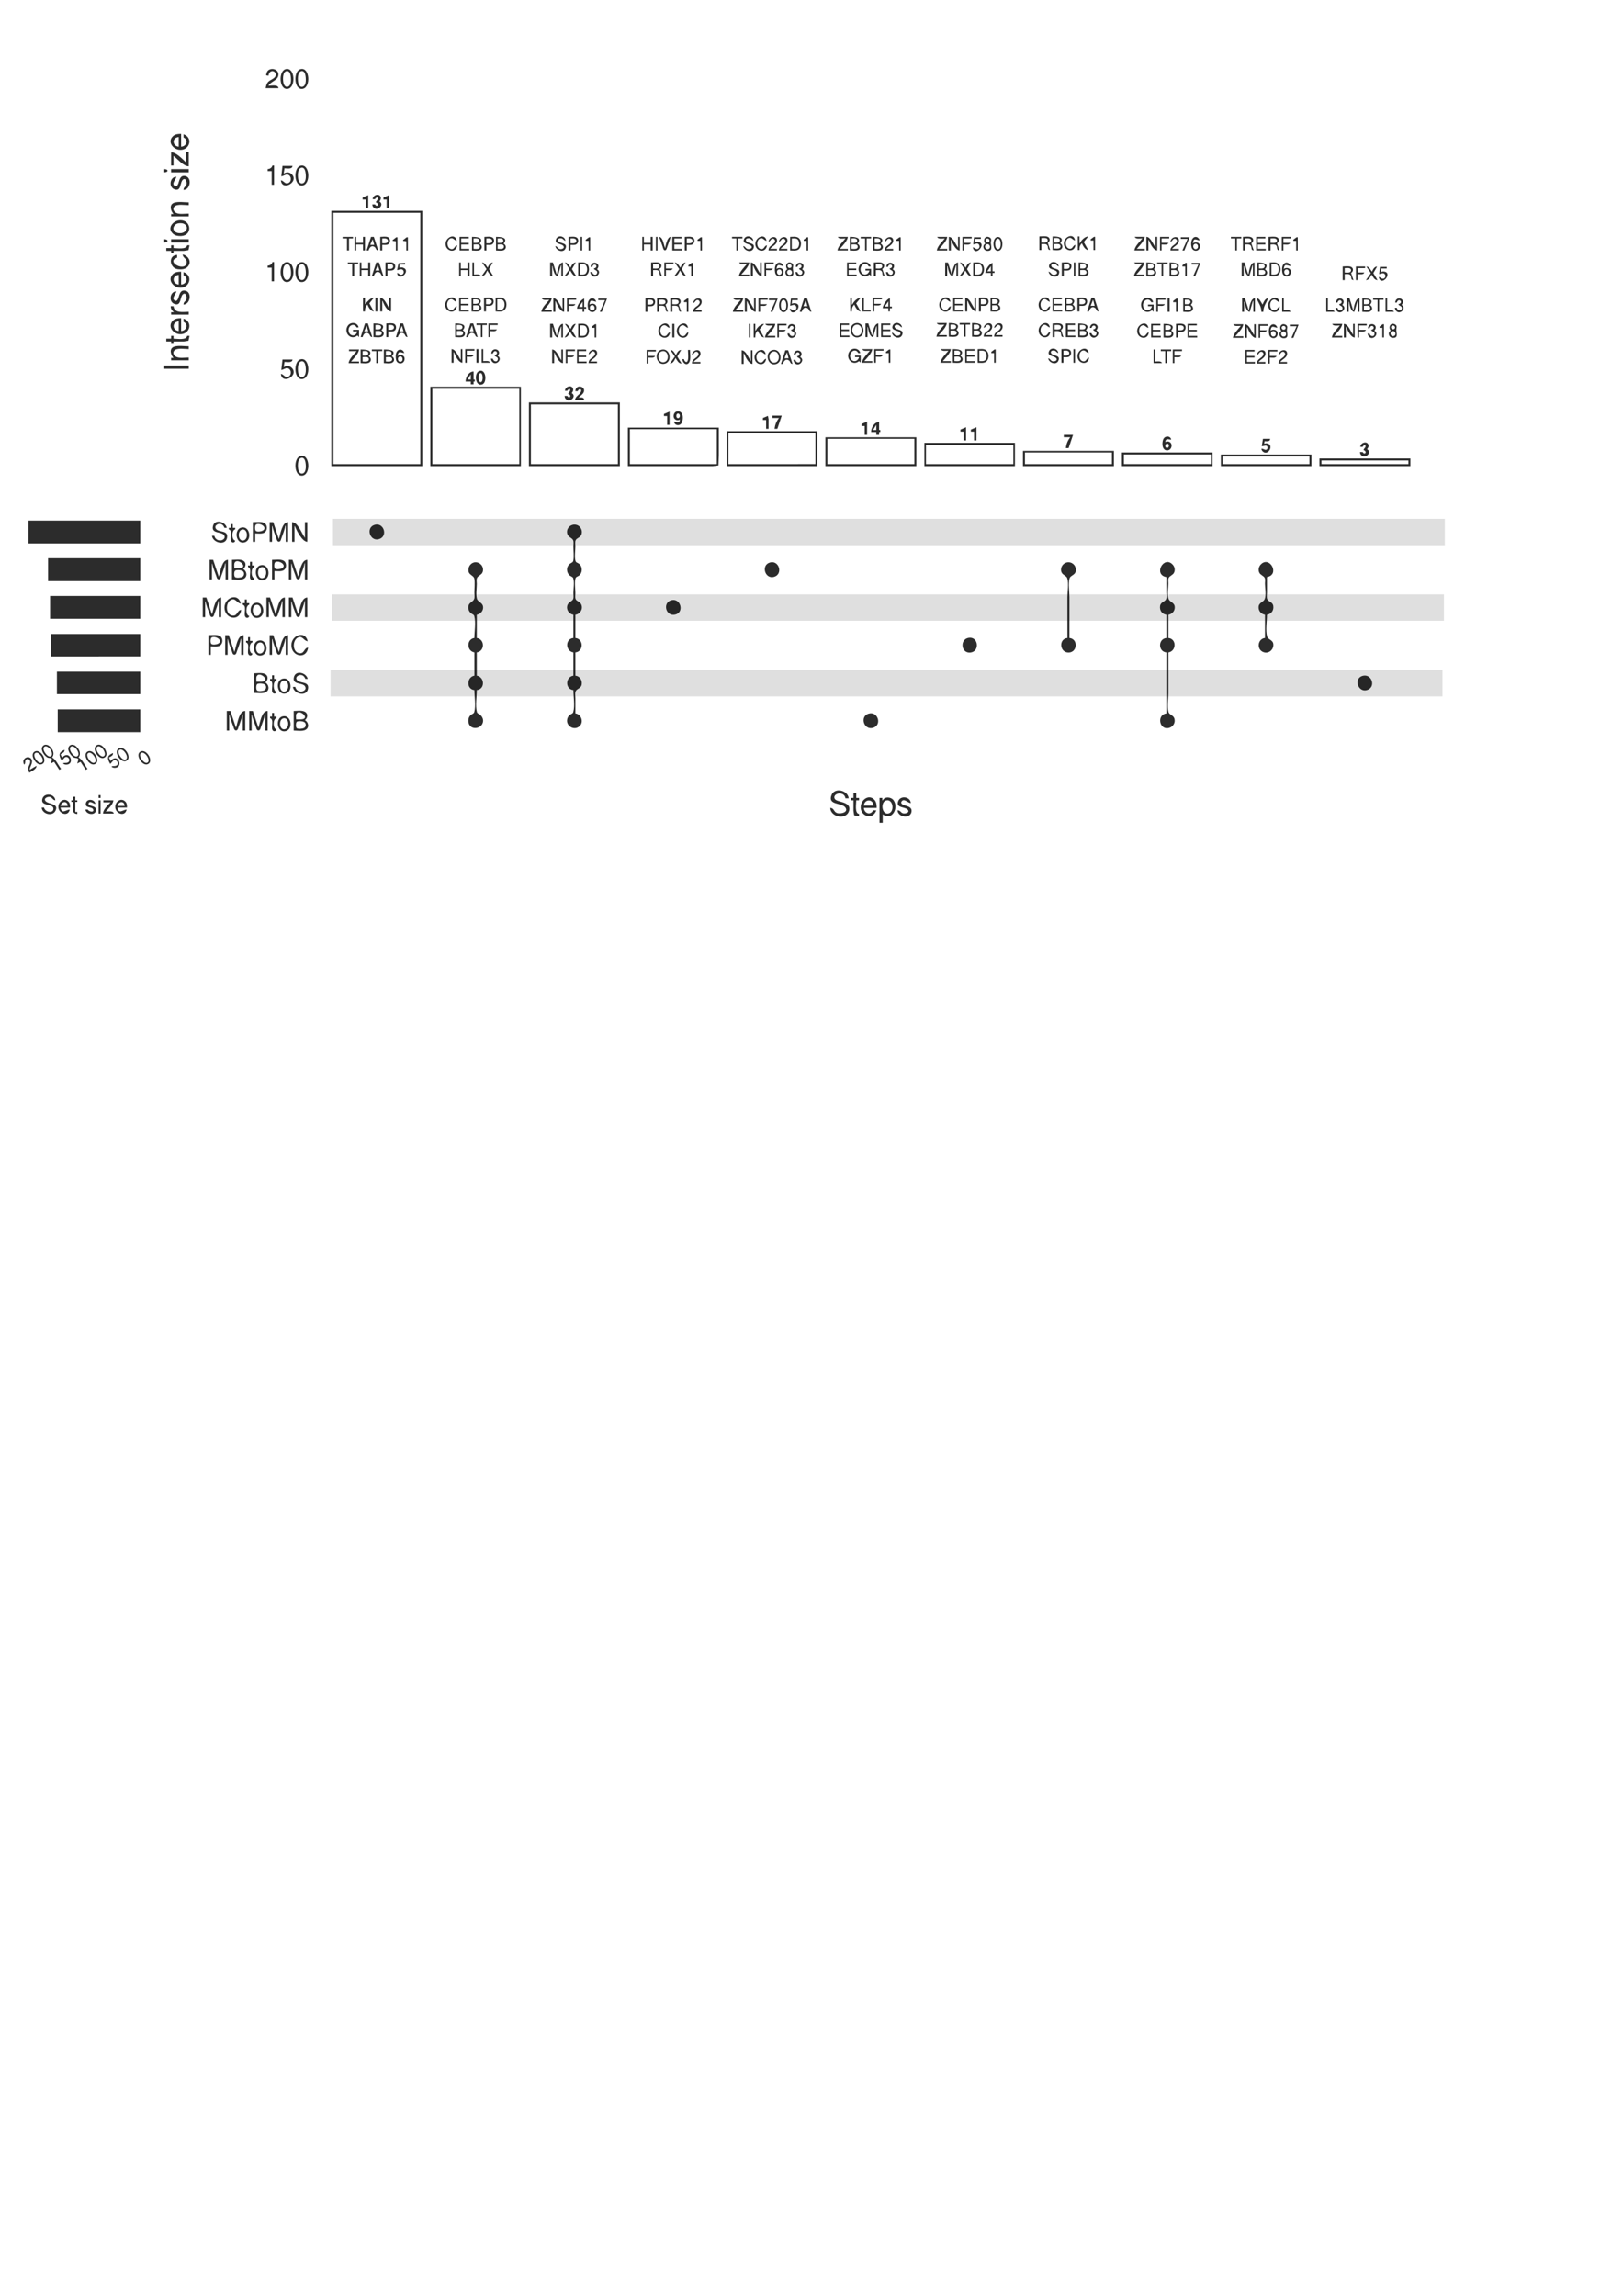 <?xml version="1.0" encoding="UTF-8" standalone="no"?>
<!-- Created with Inkscape (http://www.inkscape.org/) -->

<svg
   width="210mm"
   height="297mm"
   viewBox="0 0 210 297"
   version="1.1"
   id="svg1"
   xml:space="preserve"
   inkscape:version="1.4 (86a8ad7, 2024-10-11)"
   sodipodi:docname="p.TF.upset.recreated.svg"
   xmlns:inkscape="http://www.inkscape.org/namespaces/inkscape"
   xmlns:sodipodi="http://sodipodi.sourceforge.net/DTD/sodipodi-0.dtd"
   xmlns="http://www.w3.org/2000/svg"
   xmlns:svg="http://www.w3.org/2000/svg"><sodipodi:namedview
     id="namedview1"
     pagecolor="#ffffff"
     bordercolor="#000000"
     borderopacity="0.25"
     inkscape:showpageshadow="2"
     inkscape:pageopacity="0.0"
     inkscape:pagecheckerboard="0"
     inkscape:deskcolor="#d1d1d1"
     inkscape:document-units="mm"
     inkscape:zoom="1.6275884"
     inkscape:cx="593.20895"
     inkscape:cy="432.23459"
     inkscape:window-width="3469"
     inkscape:window-height="2044"
     inkscape:window-x="202"
     inkscape:window-y="75"
     inkscape:window-maximized="0"
     inkscape:current-layer="layer1" /><defs
     id="defs1" /><g
     inkscape:label="Layer 1"
     inkscape:groupmode="layer"
     id="layer1"><path
       style="fill:#2c2c2c;stroke:none"
       d="m 34.425,9.747 0.311,0.052 c 0.038,-0.255 0.135,-0.515 0.415,-0.586 0.294,-0.075 0.608,0.241 0.534,0.534 -0.102,0.406 -0.602,0.53 -0.892,0.765 -0.291,0.236 -0.354,0.546 -0.42,0.894 h 1.659 c -0.039,-0.501 -0.919,-0.311 -1.296,-0.311 0.289,-0.557 1.197,-0.682 1.284,-1.348 0.089,-0.676 -0.698,-1.018 -1.228,-0.704 -0.266,0.158 -0.3,0.43 -0.368,0.704 m 2.54,-0.801 c -0.98,0.252 -0.862,2.798 0.311,2.543 1.047,-0.228 0.886,-2.851 -0.311,-2.543 m 1.918,0 c -0.98,0.252 -0.862,2.798 0.311,2.543 1.047,-0.228 0.886,-2.851 -0.311,-2.543 m -1.814,0.255 c 0.29,-0.063 0.446,0.203 0.505,0.442 0.1,0.402 0.2,1.453 -0.351,1.584 -0.268,0.064 -0.441,-0.165 -0.515,-0.391 -0.128,-0.394 -0.184,-1.516 0.361,-1.634 m 1.918,0 c 0.29,-0.063 0.446,0.203 0.505,0.442 0.1,0.402 0.2,1.453 -0.351,1.584 -0.268,0.064 -0.441,-0.165 -0.515,-0.391 C 38.5,10.442 38.444,9.32 38.988,9.201 M 23.745,17.368 v 0.415 c 0.699,0.329 0.381,1.156 -0.311,1.192 v -1.659 c -0.357,9.87e-4 -0.752,0.027 -1.031,0.277 -0.781,0.7 -0.073,1.676 0.772,1.782 1.326,0.166 1.903,-1.552 0.57,-2.007 m -0.622,0.363 v 1.244 c -0.865,-0.078 -0.886,-1.198 0,-1.244 m 0.985,1.918 v 1.4 C 23.616,20.596 22.834,19.709 22.138,19.701 v 1.711 h 0.311 v -1.244 c 0.55,0.414 1.252,1.327 1.97,1.348 v -1.866 h -0.311 m 11.147,1.763 c -0.104,0.305 -0.307,0.438 -0.622,0.467 v 0.259 h 0.518 v 1.763 h 0.311 v -2.489 h -0.207 m 3.629,0.029 c -0.98,0.252 -0.862,2.798 0.311,2.543 1.047,-0.228 0.886,-2.851 -0.311,-2.543 m -2.333,0.023 -0.156,1.348 c 0.321,-0.023 0.609,-0.349 0.931,-0.183 0.458,0.237 0.386,1.014 -0.153,1.091 -0.357,0.051 -0.488,-0.363 -0.83,-0.389 0.153,1.486 2.505,0.141 1.338,-0.852 -0.127,-0.108 -0.29,-0.171 -0.457,-0.177 -0.19,-0.007 -0.354,0.062 -0.518,0.149 l 0.104,-0.674 c 0.352,0 1,0.158 1.037,-0.311 h -1.296 m 2.438,0.232 c 0.29,-0.063 0.446,0.203 0.505,0.442 0.1,0.402 0.2,1.453 -0.351,1.584 -0.268,0.064 -0.441,-0.165 -0.515,-0.391 -0.128,-0.394 -0.184,-1.516 0.361,-1.634 m -17.732,0.183 v 0.415 c 0.552,-0.002 0.552,-0.413 0,-0.415 m 0.881,0 v 0.415 h 2.281 V 21.878 H 22.138 m 0.674,0.985 c -0.826,0.02 -1.035,1.323 -0.259,1.621 0.957,0.367 0.685,-0.966 1.152,-1.268 0.386,-0.25 0.523,0.496 0.394,0.731 -0.153,0.276 -0.349,0.27 -0.354,0.628 0.908,-0.042 1.124,-1.64 0.207,-1.803 -0.65,-0.115 -0.731,0.518 -0.884,0.973 -0.06,0.179 -0.225,0.46 -0.452,0.319 -0.499,-0.31 0.184,-0.857 0.196,-1.2 m 25.404,2.903 h 0.311 c 0.057,-0.19 0.407,-0.359 0.367,-0.052 -0.023,0.179 -0.231,0.27 -0.263,0.467 0.561,0.193 0.129,0.718 -0.104,0.259 h -0.363 c 0.021,0.131 0.045,0.25 0.13,0.357 0.509,0.642 1.514,-0.315 0.803,-0.72 0.085,-0.143 0.201,-0.291 0.184,-0.467 -0.065,-0.672 -1.032,-0.453 -1.065,0.155 M 46.919,25.559 v 0.259 h 0.415 v 1.141 h 0.311 v -1.711 l -0.726,0.311 m 2.696,0 v 0.259 h 0.415 v 1.141 h 0.311 v -1.711 l -0.726,0.311 M 22.449,27.685 H 22.138 v 0.311 h 2.281 v -0.363 c -0.474,0 -1.171,0.128 -1.607,-0.082 -0.316,-0.152 -0.54,-0.548 -0.245,-0.836 0.368,-0.36 1.374,-0.171 1.852,-0.171 v -0.363 c -0.569,0 -1.322,-0.13 -1.866,0.042 -0.712,0.224 -0.481,1.064 -0.104,1.462 M 42.876,27.27 V 60.295 H 54.644 V 27.27 H 42.876 m 11.51,0.259 V 60.036 H 43.135 V 27.53 h 11.25 m -31.107,0.964 c -0.876,0.033 -1.742,1.022 -0.876,1.764 0.285,0.244 0.671,0.294 1.032,0.277 1.511,-0.068 1.34,-2.097 -0.156,-2.041 m -0.207,0.4 c 0.288,-0.043 0.643,-0.035 0.876,0.162 0.517,0.437 0.062,1.014 -0.461,1.096 -0.296,0.046 -0.704,-0.007 -0.911,-0.247 -0.365,-0.423 0.039,-0.942 0.496,-1.01 m 116.08,2.784 c -0.333,0.055 -0.343,0.528 -0.726,0.501 -0.625,-0.044 -0.688,-1.096 -0.203,-1.359 0.392,-0.212 0.543,0.23 0.876,0.287 -0.168,-1.06 -1.47,-0.473 -1.449,0.415 0.024,0.998 1.407,1.224 1.501,0.156 m -79.996,0.052 c -0.333,0.055 -0.343,0.528 -0.726,0.501 -0.625,-0.044 -0.688,-1.096 -0.203,-1.359 0.392,-0.212 0.543,0.23 0.876,0.287 -0.168,-1.06 -1.47,-0.473 -1.449,0.415 0.024,0.998 1.407,1.224 1.501,0.156 m 12.702,0.104 c 0.091,0.603 1.089,0.956 1.338,0.258 0.263,-0.736 -0.78,-0.524 -0.968,-0.939 -0.151,-0.334 0.366,-0.395 0.557,-0.266 0.143,0.096 0.201,0.219 0.37,0.273 -0.034,-0.617 -0.974,-0.825 -1.206,-0.207 -0.247,0.66 0.739,0.53 0.964,0.888 0.209,0.332 -0.365,0.467 -0.582,0.347 -0.203,-0.113 -0.224,-0.313 -0.472,-0.354 m 24.315,0 c 0.091,0.603 1.089,0.956 1.338,0.258 0.263,-0.736 -0.78,-0.524 -0.968,-0.939 -0.151,-0.334 0.366,-0.395 0.557,-0.266 0.143,0.096 0.201,0.219 0.37,0.273 -0.034,-0.617 -0.974,-0.825 -1.206,-0.207 -0.247,0.66 0.739,0.53 0.964,0.888 0.209,0.332 -0.365,0.467 -0.582,0.347 -0.203,-0.113 -0.224,-0.313 -0.472,-0.354 m 3.059,-0.104 c -0.333,0.055 -0.343,0.528 -0.726,0.501 -0.625,-0.044 -0.688,-1.096 -0.202,-1.359 0.392,-0.212 0.543,0.23 0.876,0.287 -0.168,-1.06 -1.47,-0.473 -1.449,0.415 0.024,0.998 1.407,1.224 1.501,0.156 M 134.485,30.588 v 1.763 h 0.259 v -0.778 c 0.222,0 0.577,-0.064 0.739,0.126 0.214,0.252 -0.04,0.616 0.401,0.651 l -0.311,-0.933 c 0.308,-0.162 0.346,-0.619 -0.005,-0.777 -0.3,-0.135 -0.76,-0.052 -1.083,-0.052 m 1.711,0 v 1.763 c 0.298,0 0.764,0.087 1.031,-0.061 0.362,-0.201 0.282,-0.656 -0.046,-0.82 0.659,-0.825 -0.415,-0.881 -0.985,-0.881 m 3.266,0 v 1.763 h 0.207 c 0,-0.389 0.032,-0.593 0.311,-0.881 0.166,0.352 0.405,0.849 0.83,0.881 l -0.584,-1.037 0.584,-0.726 c -0.454,0.015 -0.904,0.486 -1.089,0.881 h -0.052 v -0.881 h -0.207 m -95.135,0.052 v 0.207 h 0.57 v 1.555 h 0.259 v -1.555 h 0.518 v -0.207 h -1.348 m 1.555,0 v 1.763 h 0.207 v -0.778 h 0.881 v 0.778 h 0.259 v -1.763 h -0.259 v 0.778 h -0.881 v -0.778 h -0.207 m 2.126,0 -0.57,1.763 h 0.259 c 0.078,-0.334 0.356,-0.731 0.756,-0.465 0.242,0.161 0.137,0.437 0.488,0.465 l -0.57,-1.763 h -0.363 m 1.192,0 v 1.763 h 0.259 v -0.726 c 0.243,0 0.552,0.048 0.772,-0.076 0.312,-0.176 0.315,-0.723 0,-0.9 -0.266,-0.149 -0.735,-0.061 -1.031,-0.061 m 10.265,0 v 1.763 h 1.244 v -0.207 h -1.037 v -0.57 h 0.985 v -0.207 h -0.985 v -0.57 h 0.985 v -0.207 h -1.192 m 1.607,0 v 1.763 c 0.298,0 0.764,0.087 1.031,-0.061 0.362,-0.201 0.282,-0.656 -0.046,-0.82 0.659,-0.825 -0.415,-0.881 -0.985,-0.881 m 1.607,0 v 1.763 h 0.259 v -0.726 c 0.226,0 0.518,0.047 0.725,-0.061 0.293,-0.153 0.377,-0.665 0.093,-0.872 -0.269,-0.196 -0.762,-0.104 -1.077,-0.104 m 1.503,0 v 1.763 c 0.298,0 0.764,0.087 1.031,-0.061 0.362,-0.201 0.282,-0.656 -0.046,-0.82 0.659,-0.825 -0.415,-0.881 -0.985,-0.881 m 9.384,0 v 1.763 h 0.259 v -0.726 c 0.226,0 0.518,0.047 0.725,-0.061 0.293,-0.153 0.377,-0.665 0.093,-0.872 -0.269,-0.196 -0.762,-0.104 -1.077,-0.104 m 1.555,0 v 1.763 h 0.207 v -1.763 h -0.207 m 7.984,0 v 1.763 h 0.207 v -0.778 h 0.881 v 0.778 h 0.259 v -1.763 h -0.259 v 0.778 h -0.881 v -0.778 h -0.207 m 1.763,0 v 1.763 h 0.207 v -1.763 h -0.207 m 0.415,0 c 0.165,0.428 0.318,0.862 0.466,1.296 0.046,0.136 0.09,0.42 0.268,0.442 0.199,0.025 0.256,-0.253 0.302,-0.391 0.151,-0.451 0.319,-0.896 0.467,-1.348 -0.467,0.037 -0.634,1.056 -0.726,1.452 -0.18,-0.406 -0.261,-1.412 -0.778,-1.452 m 1.711,0 v 1.763 h 1.244 v -0.207 h -0.985 v -0.57 h 0.933 v -0.207 h -0.933 v -0.57 h 0.933 v -0.207 h -1.192 m 1.607,0 v 1.763 h 0.259 v -0.726 c 0.226,0 0.518,0.047 0.725,-0.061 0.293,-0.153 0.377,-0.665 0.093,-0.872 -0.269,-0.196 -0.762,-0.104 -1.077,-0.104 m 6.118,0 v 0.207 h 0.57 v 1.555 h 0.207 v -1.555 h 0.57 V 30.64 H 94.72 m 4.718,0.622 c 0.26,-0.043 0.247,-0.299 0.472,-0.373 0.243,-0.081 0.455,0.203 0.347,0.42 -0.241,0.484 -0.804,0.43 -0.819,1.094 h 1.089 v -0.207 h -0.881 c 0.256,-0.333 0.831,-0.537 0.889,-0.985 0.101,-0.782 -0.996,-0.672 -1.096,0.052 m 1.348,0 c 0.26,-0.043 0.247,-0.299 0.472,-0.373 0.243,-0.081 0.455,0.203 0.347,0.42 -0.241,0.484 -0.804,0.43 -0.819,1.094 h 1.089 v -0.207 h -0.881 c 0.256,-0.333 0.831,-0.537 0.889,-0.985 0.101,-0.782 -0.996,-0.672 -1.096,0.052 m 1.452,-0.622 v 1.763 c 0.321,0 0.751,0.075 1.035,-0.104 0.489,-0.309 0.489,-1.246 0,-1.554 -0.284,-0.179 -0.714,-0.104 -1.035,-0.104 m 6.17,0 c 0.111,0.334 0.693,0.207 0.985,0.207 -0.344,0.426 -0.963,0.999 -1.037,1.555 h 1.348 v -0.207 h -1.037 c 0.349,-0.404 0.977,-1.013 1.037,-1.555 h -1.296 m 1.555,0 v 1.763 c 0.298,0 0.764,0.087 1.031,-0.061 0.362,-0.201 0.282,-0.656 -0.046,-0.82 0.659,-0.825 -0.415,-0.881 -0.985,-0.881 m 1.4,0 v 0.207 h 0.57 v 1.555 h 0.207 v -1.555 h 0.57 v -0.207 h -1.348 m 1.607,0 v 1.763 c 0.298,0 0.764,0.087 1.031,-0.061 0.362,-0.201 0.282,-0.656 -0.046,-0.82 0.659,-0.825 -0.415,-0.881 -0.985,-0.881 m 1.503,0.622 c 0.26,-0.043 0.247,-0.299 0.472,-0.373 0.243,-0.081 0.455,0.203 0.347,0.42 -0.241,0.484 -0.804,0.43 -0.819,1.094 h 1.089 v -0.207 h -0.881 c 0.256,-0.333 0.831,-0.537 0.889,-0.985 0.101,-0.782 -0.996,-0.672 -1.096,0.052 m 6.792,-0.622 c 0.111,0.334 0.693,0.207 0.985,0.207 -0.344,0.426 -0.963,0.999 -1.037,1.555 h 1.348 v -0.207 h -1.037 c 0.349,-0.404 0.977,-1.013 1.037,-1.555 h -1.296 m 1.504,0 v 1.763 h 0.259 v -1.348 h 0.052 c 0.162,0.427 0.589,1.331 1.089,1.348 v -1.763 h -0.207 v 1.4 c -0.31,-0.406 -0.63,-1.381 -1.192,-1.4 m 1.763,0 v 1.763 h 0.207 v -0.778 c 0.279,0 0.775,0.113 0.881,-0.207 h -0.881 v -0.57 h 0.985 v -0.207 h -1.192 m 2.955,0.881 c -0.467,0.245 -0.242,0.901 0.259,0.926 0.727,0.036 0.492,-0.571 0.459,-0.978 -0.022,-0.279 0.177,-0.568 -0.154,-0.754 -0.587,-0.33 -0.937,0.366 -0.565,0.806 m 1.504,-0.851 c -0.678,0.191 -0.573,1.981 0.258,1.762 0.684,-0.18 0.587,-2 -0.258,-1.762 m 12.546,-0.03 -0.415,0.311 v 0.156 h 0.363 V 32.351 h 0.207 v -1.711 h -0.156 m 5.288,0 c 0.111,0.334 0.693,0.207 0.985,0.207 -0.344,0.426 -0.963,0.999 -1.037,1.555 h 1.348 v -0.207 h -1.037 c 0.349,-0.404 0.977,-1.013 1.037,-1.555 h -1.296 m 1.504,0 v 1.763 h 0.259 v -1.348 h 0.052 c 0.162,0.427 0.589,1.331 1.089,1.348 v -1.763 h -0.207 v 1.4 c -0.31,-0.406 -0.63,-1.381 -1.192,-1.4 m 1.763,0 v 1.763 h 0.207 v -0.778 c 0.279,0 0.775,0.113 0.881,-0.207 h -0.881 v -0.57 h 0.985 v -0.207 h -1.192 m 1.348,0.622 c 0.26,-0.043 0.247,-0.299 0.472,-0.373 0.243,-0.081 0.455,0.203 0.347,0.42 -0.241,0.484 -0.804,0.43 -0.819,1.094 h 1.089 v -0.207 h -0.881 c 0.256,-0.333 0.831,-0.537 0.889,-0.985 0.101,-0.782 -0.996,-0.672 -1.096,0.052 m 2.903,0.207 c 0.104,-0.766 0.38,-0.443 0.881,-0.363 -0.111,-0.424 -0.588,-0.651 -0.907,-0.254 -0.228,0.285 -0.229,0.795 -0.146,1.135 0.142,0.582 0.953,0.618 1.075,0 0.114,-0.578 -0.489,-0.792 -0.904,-0.518 m 4.925,-0.83 v 0.207 h 0.57 v 1.555 h 0.207 v -1.555 h 0.57 v -0.207 h -1.348 m 1.555,0 v 1.763 h 0.259 v -0.778 c 0.222,0 0.577,-0.064 0.739,0.126 0.214,0.252 -0.04,0.616 0.401,0.651 l -0.311,-0.933 c 0.308,-0.162 0.346,-0.619 -0.005,-0.777 -0.3,-0.135 -0.76,-0.052 -1.083,-0.052 m 1.711,0 v 1.763 h 1.244 v -0.207 h -1.037 v -0.57 h 0.985 v -0.207 h -0.985 v -0.57 h 0.985 v -0.207 h -1.192 m 1.607,0 v 1.763 h 0.259 v -0.778 c 0.222,0 0.577,-0.064 0.739,0.126 0.214,0.252 -0.04,0.616 0.401,0.651 l -0.311,-0.933 c 0.308,-0.162 0.346,-0.619 -0.005,-0.777 -0.3,-0.135 -0.76,-0.052 -1.083,-0.052 m 1.711,0 v 1.763 h 0.207 v -0.778 c 0.279,0 0.775,0.113 0.881,-0.207 h -0.881 v -0.57 h 0.985 v -0.207 h -1.192 m -114.577,0.052 -0.467,0.363 v 0.104 l 0.415,0.052 v 1.192 h 0.207 v -1.711 h -0.156 m 1.348,0 -0.467,0.363 v 0.104 l 0.415,0.052 v 1.192 h 0.207 v -1.711 h -0.156 m 23.589,0 -0.415,0.311 v 0.156 h 0.363 v 1.244 h 0.207 v -1.711 h -0.156 m 14.465,0 -0.415,0.311 v 0.156 h 0.363 v 1.244 h 0.207 v -1.711 h -0.156 m 13.739,0 -0.415,0.311 v 0.156 h 0.363 v 1.244 h 0.207 v -1.711 h -0.156 m 11.976,0 -0.415,0.311 v 0.156 h 0.363 v 1.244 h 0.207 v -1.711 h -0.156 m 9.643,0 -0.104,0.933 c 0.21,-0.027 0.465,-0.206 0.662,-0.064 0.244,0.175 0.183,0.63 -0.144,0.662 -0.205,0.02 -0.367,-0.201 -0.57,-0.235 0.284,1.404 1.963,-0.6 0.622,-0.7 -0.129,-0.01 -0.245,0.034 -0.363,0.078 l 0.052,-0.467 h 0.726 v -0.207 h -0.881 m 26.752,0 v 0.207 h 0.881 l -0.674,1.503 h 0.259 l 0.674,-1.711 h -1.141 m 14.983,0 -0.415,0.311 v 0.156 h 0.363 v 1.244 h 0.207 v -1.711 h -0.156 m -33.025,0.674 v -0.57 c 0.206,0 0.53,-0.059 0.709,0.061 0.17,0.113 0.138,0.389 -0.043,0.471 -0.188,0.085 -0.464,0.038 -0.666,0.038 m 1.659,0 v -0.57 c 0.174,0 0.401,-0.037 0.565,0.031 0.207,0.086 0.242,0.357 0.046,0.478 -0.167,0.103 -0.423,0.061 -0.61,0.061 m -86.944,0.104 v -0.622 c 0.175,0 0.399,-0.034 0.563,0.038 0.209,0.092 0.244,0.392 0.044,0.515 -0.168,0.104 -0.419,0.068 -0.608,0.068 m 11.821,-0.052 v -0.57 c 0.174,0 0.401,-0.037 0.565,0.031 0.207,0.086 0.242,0.357 0.046,0.478 -0.167,0.103 -0.423,0.061 -0.61,0.061 m 1.659,0.052 v -0.622 c 0.177,0 0.399,-0.033 0.565,0.038 0.22,0.095 0.256,0.393 0.046,0.523 -0.167,0.102 -0.423,0.061 -0.61,0.061 m 1.452,-0.052 v -0.57 c 0.174,0 0.401,-0.037 0.565,0.031 0.207,0.086 0.242,0.357 0.046,0.478 -0.167,0.103 -0.423,0.061 -0.61,0.061 m 9.436,0.052 v -0.622 c 0.177,0 0.399,-0.033 0.565,0.038 0.22,0.095 0.256,0.393 0.046,0.523 -0.167,0.102 -0.423,0.061 -0.61,0.061 m 15.035,0 v -0.622 c 0.177,0 0.399,-0.033 0.565,0.038 0.22,0.095 0.256,0.393 0.046,0.523 -0.167,0.102 -0.423,0.061 -0.61,0.061 m 13.583,0.726 v -1.348 c 0.226,0 0.524,-0.048 0.719,0.09 0.311,0.221 0.311,0.946 0,1.167 -0.195,0.139 -0.493,0.09 -0.719,0.09 M 110.17,31.418 v -0.57 c 0.174,0 0.401,-0.037 0.565,0.031 0.207,0.086 0.242,0.357 0.046,0.478 -0.167,0.103 -0.423,0.061 -0.61,0.061 m 3.007,0 v -0.57 c 0.174,0 0.401,-0.037 0.565,0.031 0.207,0.086 0.242,0.357 0.046,0.478 -0.167,0.103 -0.423,0.061 -0.61,0.061 m 14.522,-0.547 c 0.337,-0.088 0.485,0.4 0.147,0.477 -0.327,0.075 -0.478,-0.391 -0.147,-0.477 m 1.348,0.011 c 0.51,-0.163 0.591,1.258 0.145,1.359 -0.509,0.116 -0.567,-1.225 -0.145,-1.359 m 32.034,0.536 v -0.57 c 0.206,0 0.53,-0.059 0.709,0.061 0.17,0.113 0.138,0.389 -0.043,0.471 -0.188,0.085 -0.464,0.038 -0.666,0.038 m 3.318,0 v -0.57 c 0.206,0 0.53,-0.059 0.709,0.061 0.17,0.113 0.138,0.389 -0.043,0.471 -0.188,0.085 -0.464,0.038 -0.666,0.038 M 21.256,30.951 v 0.415 c 0.552,-0.002 0.552,-0.413 0,-0.415 m 0.881,0 v 0.415 h 2.281 V 30.951 H 22.138 m 26.078,0 0.207,0.726 h -0.518 l 0.311,-0.726 m 106.388,0.603 c 0.404,-0.143 0.569,0.53 0.202,0.661 -0.403,0.144 -0.589,-0.524 -0.202,-0.661 m -26.908,0.044 c 0.417,-0.094 0.565,0.542 0.152,0.632 -0.418,0.091 -0.56,-0.54 -0.152,-0.632 m 8.708,0.546 v -0.57 c 0.2,0 0.477,-0.048 0.662,0.038 0.179,0.084 0.207,0.357 0.041,0.471 -0.175,0.121 -0.501,0.061 -0.703,0.061 m -75.123,0.052 v -0.57 c 0.203,0 0.528,-0.06 0.703,0.061 0.165,0.114 0.138,0.387 -0.041,0.471 -0.185,0.086 -0.463,0.038 -0.662,0.038 m 3.111,0 v -0.57 c 0.203,0 0.528,-0.06 0.703,0.061 0.165,0.114 0.138,0.387 -0.041,0.471 -0.185,0.086 -0.463,0.038 -0.662,0.038 m 45.779,0 v -0.57 c 0.2,0 0.477,-0.048 0.662,0.038 0.179,0.084 0.207,0.357 0.041,0.471 -0.175,0.121 -0.501,0.061 -0.703,0.061 m 3.007,0 v -0.57 c 0.2,0 0.477,-0.048 0.662,0.038 0.179,0.084 0.207,0.357 0.041,0.471 -0.175,0.121 -0.501,0.061 -0.703,0.061 M 22.138,31.729 v 0.363 h -0.622 v 0.363 h 0.622 v 0.311 h 0.311 v -0.311 h 1.348 l 0.588,-0.09 0.138,-0.635 h -0.311 c -0.093,0.596 -1.301,0.363 -1.763,0.363 V 31.729 H 22.138 m 1.503,1.192 c 0.005,0.456 0.507,0.504 0.513,0.933 0.018,1.483 -2.843,0.028 -1.238,-0.518 v -0.363 c -1.202,0.056 -0.987,1.739 0.104,1.857 0.417,0.045 0.899,0.028 1.22,-0.278 0.65,-0.619 0.15,-1.475 -0.598,-1.632 m 11.613,0.985 c -0.104,0.305 -0.307,0.438 -0.622,0.467 v 0.259 h 0.518 v 1.763 h 0.311 v -2.489 h -0.207 m 1.711,0.029 c -0.98,0.252 -0.862,2.798 0.311,2.543 1.047,-0.228 0.886,-2.851 -0.311,-2.543 m 1.918,0 c -0.98,0.252 -0.862,2.798 0.311,2.543 1.047,-0.228 0.886,-2.851 -0.311,-2.543 m 73.619,1.578 0.207,0.207 v -0.933 h -0.726 v 0.207 h 0.518 c -0.203,0.779 -1.161,0.647 -1.161,-0.156 0,-0.617 0.749,-1.008 1.058,-0.363 h 0.259 c -0.128,-0.635 -0.99,-0.762 -1.366,-0.257 -0.63,0.847 0.317,2.014 1.211,1.294 m 23.175,-0.363 c 0.096,0.635 1.159,0.947 1.356,0.207 0.187,-0.703 -0.799,-0.475 -0.986,-0.888 -0.151,-0.334 0.366,-0.395 0.557,-0.266 0.143,0.096 0.201,0.219 0.37,0.273 -0.034,-0.617 -0.974,-0.825 -1.206,-0.207 -0.247,0.66 0.739,0.53 0.964,0.888 0.209,0.332 -0.365,0.467 -0.582,0.347 -0.203,-0.113 -0.224,-0.313 -0.472,-0.354 M 45.001,33.958 v 0.207 h 0.57 v 1.555 h 0.259 v -1.555 h 0.518 v -0.207 h -1.348 m 1.555,0 v 1.763 h 0.207 v -0.778 h 0.881 v 0.778 h 0.259 v -1.763 h -0.259 v 0.778 h -0.881 v -0.778 h -0.207 m 2.126,0 -0.57,1.763 h 0.259 c 0.078,-0.334 0.356,-0.731 0.756,-0.465 0.242,0.161 0.137,0.437 0.488,0.465 l -0.57,-1.763 H 48.682 m 1.192,0 v 1.763 h 0.259 V 34.995 c 0.243,0 0.552,0.048 0.772,-0.076 0.312,-0.176 0.315,-0.723 0,-0.9 -0.266,-0.149 -0.735,-0.061 -1.031,-0.061 m 9.539,0 v 1.763 h 0.207 v -0.778 h 0.881 v 0.778 h 0.259 v -1.763 h -0.259 v 0.778 h -0.881 v -0.778 h -0.207 m 1.711,0 v 1.763 h 1.089 C 62.107,35.401 61.612,35.514 61.332,35.514 V 33.958 H 61.125 m 1.244,0 0.57,0.83 v 0.052 l -0.622,0.881 c 0.405,-0.013 0.579,-0.385 0.726,-0.726 0.212,0.315 0.358,0.712 0.778,0.726 l -0.548,-0.911 0.496,-0.852 c -0.371,0.028 -0.528,0.365 -0.674,0.674 -0.21,-0.288 -0.332,-0.644 -0.726,-0.674 m 8.814,0 v 1.763 h 0.259 v -1.296 h 0.052 c 0.058,0.394 0.212,1.26 0.674,1.296 l 0.415,-1.4 h 0.052 v 1.4 h 0.207 v -1.763 c -0.525,0.017 -0.711,1.053 -0.778,1.503 h -0.052 l -0.467,-1.503 h -0.363 m 1.918,0 0.57,0.83 v 0.052 l -0.622,0.881 c 0.405,-0.013 0.579,-0.385 0.726,-0.726 0.215,0.319 0.352,0.712 0.778,0.726 l -0.548,-0.911 0.496,-0.852 c -0.371,0.028 -0.528,0.365 -0.674,0.674 -0.21,-0.288 -0.332,-0.644 -0.726,-0.674 m 1.711,0 v 1.763 c 0.321,0 0.751,0.075 1.035,-0.104 0.489,-0.309 0.489,-1.246 0,-1.554 -0.284,-0.179 -0.714,-0.104 -1.035,-0.104 m 1.607,0.57 h 0.207 c 0.251,-0.73 0.958,0.055 0.207,0.207 0.071,0.244 0.471,0.208 0.441,0.518 -0.044,0.458 -0.586,0.318 -0.648,-0.052 h -0.259 c 0.041,0.141 0.076,0.291 0.178,0.403 0.527,0.582 1.415,-0.407 0.704,-0.766 0.669,-0.791 -0.729,-1.287 -0.83,-0.311 m 7.829,-0.57 v 1.763 h 0.259 v -0.778 c 0.222,0 0.577,-0.064 0.739,0.126 0.214,0.252 -0.04,0.616 0.401,0.651 l -0.311,-0.933 c 0.308,-0.162 0.346,-0.619 -0.005,-0.777 -0.3,-0.135 -0.76,-0.052 -1.083,-0.052 m 1.711,0 v 1.763 h 0.207 v -0.778 c 0.279,0 0.775,0.113 0.881,-0.207 h -0.881 v -0.57 h 0.985 v -0.207 h -1.192 m 1.348,0 0.57,0.83 v 0.052 l -0.622,0.881 c 0.405,-0.013 0.579,-0.385 0.726,-0.726 0.212,0.315 0.358,0.712 0.778,0.726 l -0.548,-0.911 0.496,-0.852 c -0.371,0.028 -0.528,0.365 -0.674,0.674 -0.21,-0.288 -0.332,-0.644 -0.726,-0.674 m 8.347,0 c 0.111,0.334 0.693,0.207 0.985,0.207 -0.344,0.426 -0.963,0.999 -1.037,1.555 h 1.348 v -0.207 h -1.037 c 0.349,-0.404 0.977,-1.013 1.037,-1.555 h -1.296 m 1.503,0 v 1.763 h 0.259 v -1.348 h 0.052 c 0.162,0.427 0.589,1.331 1.089,1.348 v -1.763 h -0.207 v 1.4 c -0.31,-0.406 -0.63,-1.381 -1.192,-1.4 m 1.763,0 v 1.763 h 0.207 v -0.778 c 0.279,0 0.775,0.113 0.881,-0.207 h -0.881 v -0.57 h 0.985 v -0.207 h -1.192 m 1.555,0.83 c 0.104,-0.766 0.38,-0.443 0.881,-0.363 -0.111,-0.424 -0.588,-0.651 -0.907,-0.254 -0.222,0.276 -0.222,0.751 -0.158,1.083 0.125,0.642 1.008,0.686 1.097,0 0.073,-0.563 -0.525,-0.724 -0.914,-0.467 m 1.4,0.052 c -0.467,0.245 -0.242,0.901 0.259,0.926 0.727,0.036 0.492,-0.571 0.459,-0.978 -0.022,-0.279 0.177,-0.568 -0.154,-0.754 -0.587,-0.33 -0.937,0.366 -0.565,0.806 m 1.089,-0.311 h 0.207 c 0.251,-0.73 0.958,0.055 0.207,0.207 0.071,0.244 0.471,0.208 0.441,0.518 -0.044,0.458 -0.586,0.318 -0.648,-0.052 h -0.259 c 0.041,0.141 0.076,0.291 0.178,0.403 0.527,0.582 1.415,-0.407 0.704,-0.766 0.669,-0.791 -0.729,-1.287 -0.83,-0.311 m 6.636,-0.57 v 1.763 h 1.244 v -0.207 h -1.037 v -0.57 h 0.985 v -0.207 h -0.985 v -0.57 h 0.985 v -0.207 h -1.192 m 3.474,0 v 1.763 h 0.259 v -0.778 c 0.222,0 0.577,-0.064 0.739,0.126 0.214,0.252 -0.04,0.616 0.401,0.651 l -0.311,-0.933 c 0.308,-0.162 0.346,-0.619 -0.005,-0.777 -0.3,-0.135 -0.76,-0.052 -1.083,-0.052 m 1.607,0.57 h 0.207 c 0.251,-0.73 0.958,0.055 0.207,0.207 0.071,0.244 0.471,0.208 0.441,0.518 -0.044,0.458 -0.586,0.318 -0.648,-0.052 h -0.259 c 0.041,0.141 0.076,0.291 0.178,0.403 0.527,0.582 1.415,-0.407 0.704,-0.766 0.669,-0.791 -0.729,-1.287 -0.83,-0.311 m 7.621,-0.57 v 1.763 h 0.259 v -1.296 h 0.052 c 0.058,0.394 0.212,1.26 0.674,1.296 l 0.415,-1.4 h 0.052 v 1.4 h 0.207 v -1.763 c -0.525,0.017 -0.711,1.053 -0.778,1.503 h -0.052 l -0.467,-1.503 h -0.363 m 1.918,0 0.57,0.83 v 0.052 l -0.622,0.881 c 0.405,-0.013 0.579,-0.385 0.726,-0.726 0.212,0.315 0.358,0.712 0.778,0.726 l -0.548,-0.911 0.496,-0.852 c -0.371,0.028 -0.528,0.365 -0.674,0.674 -0.21,-0.288 -0.332,-0.644 -0.726,-0.674 m 1.711,0 v 1.763 c 0.321,0 0.751,0.075 1.035,-0.104 0.489,-0.309 0.489,-1.246 0,-1.554 -0.284,-0.179 -0.714,-0.104 -1.035,-0.104 m 11.458,0 v 1.763 h 0.259 V 34.995 c 0.226,0 0.518,0.047 0.725,-0.061 0.293,-0.153 0.377,-0.665 0.093,-0.872 -0.269,-0.196 -0.762,-0.104 -1.077,-0.104 m 1.555,0 v 1.763 h 0.207 v -1.763 h -0.207 m 0.622,0 v 1.763 c 0.298,0 0.764,0.087 1.031,-0.061 0.367,-0.204 0.287,-0.656 -0.046,-0.82 0.659,-0.825 -0.415,-0.881 -0.985,-0.881 m 7.206,0 c 0.111,0.334 0.693,0.207 0.985,0.207 -0.344,0.426 -0.963,0.999 -1.037,1.555 h 1.348 v -0.207 h -1.037 c 0.349,-0.404 0.977,-1.013 1.037,-1.555 h -1.296 m 1.555,0 v 1.763 c 0.298,0 0.764,0.087 1.031,-0.061 0.367,-0.204 0.287,-0.656 -0.046,-0.82 0.659,-0.825 -0.415,-0.881 -0.985,-0.881 m 1.4,0 v 0.207 h 0.57 v 1.555 h 0.207 v -1.555 h 0.57 v -0.207 h -1.348 m 1.607,0 v 1.763 c 0.298,0 0.764,0.087 1.031,-0.061 0.367,-0.204 0.287,-0.656 -0.046,-0.82 0.659,-0.825 -0.415,-0.881 -0.985,-0.881 m 9.332,0 v 1.763 h 0.259 v -1.296 h 0.052 c 0.058,0.394 0.212,1.26 0.674,1.296 l 0.415,-1.4 h 0.052 v 1.4 h 0.207 v -1.763 c -0.525,0.017 -0.711,1.053 -0.778,1.503 h -0.052 l -0.467,-1.503 h -0.363 m 2.022,0 v 1.763 c 0.298,0 0.764,0.087 1.031,-0.061 0.367,-0.204 0.287,-0.656 -0.046,-0.82 0.687,-0.812 -0.432,-0.881 -0.985,-0.881 m 1.607,0 v 1.763 c 0.321,0 0.751,0.075 1.035,-0.104 0.489,-0.309 0.489,-1.246 0,-1.554 -0.284,-0.179 -0.714,-0.104 -1.035,-0.104 m 1.815,0.83 c 0.104,-0.766 0.38,-0.443 0.881,-0.363 -0.111,-0.424 -0.588,-0.651 -0.907,-0.254 -0.222,0.276 -0.222,0.751 -0.158,1.083 0.125,0.642 1.008,0.686 1.097,0 0.073,-0.563 -0.525,-0.724 -0.914,-0.467 M 51.378,34.943 c 0.232,-0.015 0.5,-0.198 0.714,-0.051 0.242,0.167 0.171,0.617 -0.144,0.649 -0.205,0.021 -0.367,-0.201 -0.57,-0.235 0.198,1.279 1.946,-0.333 0.726,-0.691 -0.139,-0.041 -0.277,-0.008 -0.415,0.017 v -0.415 h 0.726 v -0.207 l -0.843,0.053 -0.194,0.88 m 38.106,-0.933 -0.415,0.311 v 0.156 h 0.363 v 1.244 h 0.207 v -1.711 h -0.156 m 38.002,1.296 h 0.726 v 0.415 h 0.207 v -0.415 h 0.259 V 35.099 h -0.259 v -1.089 c -0.418,0.12 -0.905,0.872 -0.933,1.296 m 25.922,-1.296 -0.415,0.311 v 0.156 h 0.363 v 1.244 h 0.207 v -1.711 h -0.156 m 0.778,0 v 0.207 h 0.881 l -0.674,1.503 h 0.259 l 0.674,-1.711 h -1.141 M 37.07,34.19 c 0.29,-0.063 0.446,0.203 0.505,0.442 0.1,0.402 0.2,1.453 -0.351,1.584 -0.268,0.064 -0.441,-0.165 -0.515,-0.391 -0.128,-0.394 -0.184,-1.516 0.361,-1.634 m 1.918,0 c 0.29,-0.063 0.446,0.203 0.505,0.442 0.1,0.402 0.2,1.453 -0.351,1.584 -0.268,0.064 -0.441,-0.165 -0.515,-0.391 -0.128,-0.394 -0.184,-1.516 0.361,-1.634 m 11.146,0.597 v -0.622 c 0.175,0 0.399,-0.034 0.563,0.038 0.209,0.092 0.244,0.392 0.044,0.515 -0.168,0.104 -0.419,0.068 -0.608,0.068 m 24.885,0.726 v -1.348 c 0.226,0 0.524,-0.048 0.719,0.09 0.311,0.221 0.311,0.946 0,1.167 -0.195,0.139 -0.493,0.09 -0.719,0.09 m 9.488,-0.778 v -0.57 c 0.202,0 0.478,-0.047 0.666,0.038 0.181,0.082 0.213,0.357 0.043,0.471 -0.18,0.12 -0.503,0.061 -0.709,0.061 m 17.581,-0.547 c 0.337,-0.088 0.485,0.4 0.147,0.477 -0.327,0.075 -0.478,-0.391 -0.147,-0.477 m 11.245,0.547 v -0.57 c 0.206,0 0.53,-0.059 0.709,0.061 0.17,0.113 0.138,0.389 -0.043,0.471 -0.188,0.085 -0.464,0.038 -0.666,0.038 m 12.806,0.778 v -1.348 c 0.226,0 0.524,-0.048 0.719,0.09 0.311,0.221 0.311,0.946 0,1.167 -0.195,0.139 -0.493,0.09 -0.719,0.09 m 11.51,-0.726 v -0.622 c 0.177,0 0.399,-0.033 0.565,0.038 0.22,0.095 0.256,0.393 0.046,0.523 -0.167,0.102 -0.423,0.061 -0.61,0.061 m 2.126,-0.052 v -0.57 c 0.174,0 0.401,-0.037 0.565,0.031 0.207,0.086 0.242,0.357 0.046,0.478 -0.167,0.103 -0.423,0.061 -0.61,0.061 m 8.762,0 v -0.57 c 0.174,0 0.401,-0.037 0.565,0.031 0.207,0.086 0.242,0.357 0.046,0.478 -0.167,0.103 -0.423,0.061 -0.61,0.061 m 3.007,0 v -0.57 c 0.174,0 0.401,-0.037 0.565,0.031 0.207,0.086 0.242,0.357 0.046,0.478 -0.167,0.103 -0.423,0.061 -0.61,0.061 m 11.354,0 v -0.57 c 0.174,0 0.401,-0.037 0.565,0.031 0.207,0.086 0.242,0.357 0.046,0.478 -0.167,0.103 -0.423,0.061 -0.61,0.061 m 1.607,0.778 v -1.348 c 0.226,0 0.524,-0.048 0.719,0.09 0.311,0.221 0.311,0.946 0,1.167 -0.195,0.139 -0.493,0.09 -0.719,0.09 M 48.89,34.269 49.097,34.995 h -0.518 l 0.311,-0.726 m 79.322,0.156 v 0.674 h -0.467 l 0.467,-0.674 m 45.52,0.052 v 1.763 h 0.259 v -0.778 c 0.222,0 0.577,-0.064 0.739,0.126 0.214,0.252 -0.04,0.616 0.401,0.651 l -0.311,-0.933 c 0.308,-0.162 0.346,-0.619 -0.005,-0.777 -0.3,-0.135 -0.76,-0.052 -1.083,-0.052 m 1.711,0 v 1.763 h 0.207 v -0.778 c 0.279,0 0.775,0.113 0.881,-0.207 h -0.83 l -0.052,-0.57 h 0.985 v -0.207 h -1.192 m 1.348,0 0.57,0.83 v 0.052 l -0.622,0.881 c 0.408,-0.014 0.568,-0.389 0.726,-0.726 0.212,0.315 0.358,0.712 0.778,0.726 l -0.542,-0.911 0.49,-0.852 c -0.371,0.028 -0.528,0.365 -0.674,0.674 -0.21,-0.288 -0.332,-0.644 -0.726,-0.674 m 1.763,0.052 -0.104,0.933 c 0.21,-0.027 0.465,-0.206 0.662,-0.064 0.244,0.175 0.183,0.63 -0.144,0.662 -0.205,0.02 -0.367,-0.201 -0.57,-0.235 0.284,1.404 1.963,-0.6 0.622,-0.7 -0.129,-0.01 -0.245,0.034 -0.363,0.078 l 0.052,-0.467 h 0.726 v -0.207 h -0.881 m -126.864,0.104 -0.052,0.052 0.052,-0.052 m 122.302,0.622 v -0.57 c 0.206,0 0.53,-0.059 0.709,0.061 0.17,0.113 0.138,0.389 -0.043,0.471 -0.188,0.085 -0.464,0.038 -0.666,0.038 M 100.737,34.872 c 0.403,-0.144 0.569,0.53 0.201,0.661 -0.403,0.144 -0.569,-0.53 -0.201,-0.661 m 65.635,0 c 0.403,-0.144 0.569,0.53 0.201,0.661 -0.403,0.144 -0.569,-0.53 -0.201,-0.661 m -64.288,0.044 c 0.417,-0.094 0.565,0.542 0.152,0.632 -0.418,0.091 -0.56,-0.54 -0.152,-0.632 m 37.689,0.597 v -0.57 c 0.2,0 0.477,-0.048 0.662,0.038 0.179,0.084 0.207,0.357 0.041,0.471 -0.175,0.121 -0.501,0.061 -0.703,0.061 m 8.762,0 v -0.57 c 0.2,0 0.477,-0.048 0.662,0.038 0.179,0.084 0.207,0.357 0.041,0.471 -0.175,0.121 -0.501,0.061 -0.703,0.061 m 3.007,0 v -0.57 c 0.2,0 0.477,-0.048 0.662,0.038 0.179,0.084 0.207,0.357 0.041,0.471 -0.175,0.121 -0.501,0.061 -0.703,0.061 m 11.354,0 v -0.57 c 0.203,0 0.528,-0.06 0.703,0.061 0.165,0.114 0.138,0.387 -0.041,0.471 -0.185,0.086 -0.463,0.038 -0.662,0.038 M 23.745,35.203 v 0.415 c 0.699,0.329 0.381,1.156 -0.311,1.192 v -1.659 c -0.357,9.88e-4 -0.752,0.027 -1.031,0.277 -0.781,0.7 -0.073,1.676 0.772,1.782 1.326,0.166 1.903,-1.552 0.57,-2.007 m -0.622,0.363 v 1.244 c -0.865,-0.078 -0.886,-1.198 0,-1.244 m -0.311,2.126 c -0.826,0.02 -1.035,1.323 -0.259,1.621 0.957,0.367 0.685,-0.966 1.152,-1.268 0.386,-0.25 0.523,0.496 0.394,0.731 -0.153,0.276 -0.349,0.27 -0.354,0.628 0.908,-0.042 1.124,-1.64 0.207,-1.803 -0.65,-0.115 -0.731,0.518 -0.884,0.973 -0.06,0.179 -0.225,0.46 -0.452,0.319 -0.499,-0.31 0.184,-0.857 0.196,-1.2 m 36.291,1.918 c -0.333,0.055 -0.343,0.528 -0.726,0.501 -0.625,-0.044 -0.688,-1.096 -0.202,-1.359 0.392,-0.212 0.543,0.23 0.876,0.287 -0.168,-1.061 -1.47,-0.473 -1.449,0.415 0.024,0.998 1.407,1.224 1.501,0.156 m 63.925,0 c -0.333,0.055 -0.343,0.528 -0.726,0.501 -0.625,-0.044 -0.688,-1.096 -0.202,-1.359 0.392,-0.212 0.543,0.23 0.876,0.287 -0.168,-1.061 -1.47,-0.473 -1.449,0.415 0.024,0.998 1.407,1.224 1.501,0.156 m 12.857,0 c -0.333,0.055 -0.343,0.528 -0.726,0.501 -0.625,-0.044 -0.688,-1.096 -0.202,-1.359 0.392,-0.212 0.543,0.23 0.876,0.287 -0.168,-1.061 -1.47,-0.473 -1.449,0.415 0.024,0.998 1.407,1.224 1.501,0.156 M 46.971,38.521 v 1.763 h 0.259 c 0,-0.389 0.032,-0.593 0.311,-0.881 0.137,0.355 0.42,0.85 0.83,0.881 L 47.794,39.246 48.371,38.521 c -0.493,0.016 -0.815,0.504 -1.141,0.83 V 38.521 h -0.259 m 1.607,0 v 1.763 h 0.259 V 38.521 h -0.259 m 0.622,0 v 1.763 h 0.259 v -1.348 h 0.052 c 0.138,0.433 0.595,1.332 1.089,1.348 V 38.521 h -0.259 v 1.348 c -0.256,-0.417 -0.601,-1.33 -1.141,-1.348 m 10.213,0 v 1.763 h 1.244 V 40.076 H 59.621 V 39.506 h 0.985 v -0.207 h -0.985 v -0.57 h 0.985 V 38.521 h -1.192 m 1.607,0 v 1.763 c 0.298,0 0.764,0.087 1.031,-0.061 0.362,-0.201 0.282,-0.656 -0.046,-0.82 0.659,-0.825 -0.415,-0.881 -0.985,-0.881 m 1.607,0 v 1.763 h 0.259 v -0.726 c 0.226,0 0.518,0.047 0.725,-0.061 0.293,-0.153 0.377,-0.665 0.093,-0.872 -0.269,-0.196 -0.762,-0.104 -1.077,-0.104 m 1.503,0 v 1.763 c 0.321,0 0.751,0.075 1.035,-0.104 0.489,-0.309 0.489,-1.246 0,-1.554 -0.284,-0.179 -0.714,-0.104 -1.035,-0.104 m 45.883,0 v 1.763 h 0.207 c 0,-0.389 0.032,-0.593 0.311,-0.881 0.166,0.352 0.405,0.849 0.83,0.881 l -0.584,-1.037 0.584,-0.726 c -0.454,0.015 -0.904,0.486 -1.089,0.881 h -0.052 V 38.521 h -0.207 m 1.555,0 v 1.763 h 1.089 v -0.207 h -0.881 V 38.521 h -0.207 m 1.348,0 v 1.763 h 0.207 V 39.506 c 0.279,0 0.775,0.113 0.881,-0.207 h -0.881 v -0.57 h 0.985 V 38.521 h -1.192 m 10.421,0 v 1.763 h 1.244 v -0.207 h -1.037 V 39.506 h 0.985 v -0.207 h -0.985 v -0.57 h 0.985 V 38.521 h -1.192 m 1.555,0 v 1.763 h 0.259 v -1.348 h 0.052 c 0.157,0.429 0.59,1.331 1.089,1.348 V 38.521 h -0.207 v 1.4 c -0.311,-0.408 -0.624,-1.381 -1.192,-1.4 m 1.763,0 v 1.763 h 0.259 v -0.726 c 0.226,0 0.518,0.047 0.725,-0.061 0.293,-0.153 0.377,-0.665 0.093,-0.872 -0.269,-0.196 -0.762,-0.104 -1.077,-0.104 m 1.504,0 v 1.763 c 0.298,0 0.764,0.087 1.031,-0.061 0.362,-0.201 0.282,-0.656 -0.046,-0.82 0.659,-0.825 -0.415,-0.881 -0.985,-0.881 m 8.036,0 v 1.763 h 1.244 v -0.207 h -1.037 V 39.506 h 0.985 v -0.207 h -0.985 v -0.57 h 0.985 V 38.521 h -1.192 m 1.607,0 v 1.763 c 0.298,0 0.764,0.087 1.031,-0.061 0.362,-0.201 0.282,-0.656 -0.046,-0.82 0.659,-0.825 -0.415,-0.881 -0.985,-0.881 m 1.607,0 v 1.763 h 0.259 v -0.726 c 0.226,0 0.518,0.047 0.725,-0.061 0.293,-0.153 0.377,-0.665 0.093,-0.872 -0.269,-0.196 -0.762,-0.104 -1.077,-0.104 m 1.815,0 -0.57,1.763 h 0.259 c 0.078,-0.334 0.356,-0.731 0.756,-0.465 0.242,0.161 0.137,0.437 0.488,0.465 l -0.57,-1.763 h -0.363 m 7.829,1.607 0.207,0.207 v -0.933 h -0.726 v 0.207 h 0.518 c -0.203,0.779 -1.161,0.647 -1.161,-0.156 0,-0.617 0.749,-1.008 1.058,-0.363 h 0.259 c -0.128,-0.635 -0.99,-0.762 -1.366,-0.257 -0.63,0.847 0.317,2.014 1.211,1.294 m 16.538,-0.467 c -0.333,0.055 -0.343,0.528 -0.726,0.501 -0.625,-0.044 -0.688,-1.096 -0.202,-1.359 0.392,-0.212 0.543,0.23 0.876,0.287 -0.168,-1.06 -1.47,-0.473 -1.449,0.415 0.024,0.998 1.407,1.224 1.501,0.156 M 70.094,38.572 c 0.111,0.334 0.693,0.207 0.985,0.207 -0.344,0.426 -0.963,0.999 -1.037,1.555 h 1.348 v -0.207 h -1.037 c 0.349,-0.404 0.977,-1.013 1.037,-1.555 h -1.296 m 1.503,0 v 1.763 h 0.259 v -1.348 h 0.052 c 0.162,0.427 0.589,1.331 1.089,1.348 v -1.763 h -0.207 v 1.4 C 72.48,39.566 72.16,38.591 71.598,38.572 m 1.763,0 v 1.763 h 0.207 v -0.778 c 0.279,0 0.775,0.113 0.881,-0.207 h -0.881 v -0.57 h 0.985 V 38.572 H 73.36 m 2.903,0.83 c 0.104,-0.766 0.38,-0.443 0.881,-0.363 -0.111,-0.424 -0.588,-0.651 -0.907,-0.254 -0.228,0.285 -0.229,0.795 -0.146,1.135 0.142,0.582 0.953,0.618 1.075,0 0.114,-0.578 -0.489,-0.792 -0.904,-0.518 m 7.258,-0.83 v 1.763 h 0.259 v -0.726 c 0.226,0 0.518,0.047 0.725,-0.061 0.293,-0.153 0.377,-0.665 0.093,-0.872 -0.269,-0.196 -0.762,-0.104 -1.077,-0.104 m 1.503,0 v 1.763 h 0.259 v -0.778 c 0.222,0 0.577,-0.064 0.739,0.126 0.214,0.252 -0.04,0.616 0.401,0.651 l -0.311,-0.933 c 0.308,-0.162 0.346,-0.619 -0.005,-0.777 -0.3,-0.135 -0.76,-0.052 -1.083,-0.052 m 1.711,0 v 1.763 h 0.259 v -0.778 c 0.222,0 0.577,-0.064 0.739,0.126 0.214,0.252 -0.04,0.616 0.401,0.651 l -0.311,-0.933 c 0.308,-0.162 0.346,-0.619 -0.005,-0.777 -0.3,-0.135 -0.76,-0.052 -1.083,-0.052 m 2.955,0.622 c 0.26,-0.043 0.247,-0.299 0.472,-0.373 0.243,-0.081 0.455,0.203 0.347,0.42 -0.241,0.484 -0.804,0.43 -0.819,1.094 h 1.089 v -0.207 h -0.881 c 0.256,-0.333 0.831,-0.537 0.889,-0.985 0.101,-0.782 -0.996,-0.671 -1.096,0.052 m 5.184,-0.622 c 0.111,0.334 0.693,0.207 0.985,0.207 -0.344,0.426 -0.963,0.999 -1.037,1.555 h 1.348 v -0.207 h -1.037 c 0.349,-0.404 0.977,-1.013 1.037,-1.555 h -1.296 m 1.503,0 v 1.763 h 0.259 v -1.348 h 0.052 c 0.162,0.427 0.589,1.331 1.089,1.348 v -1.763 h -0.207 v 1.4 C 97.262,39.566 96.942,38.591 96.379,38.572 m 1.763,0 v 1.763 h 0.207 v -0.778 c 0.279,0 0.775,0.113 0.881,-0.207 h -0.881 v -0.57 h 0.985 V 38.572 H 98.142 m 3.111,0.03 c -0.678,0.191 -0.573,1.981 0.258,1.762 0.684,-0.18 0.587,-2 -0.258,-1.762 m 2.799,-0.03 -0.57,1.763 h 0.259 c 0.078,-0.334 0.356,-0.731 0.756,-0.465 0.242,0.161 0.137,0.437 0.488,0.465 l -0.57,-1.763 h -0.363 m 10.162,1.296 h 0.726 v 0.415 h 0.207 v -0.415 h 0.259 v -0.207 h -0.259 v -1.089 c -0.418,0.12 -0.905,0.872 -0.933,1.296 m 35.41,-1.296 v 1.763 h 0.207 v -0.778 c 0.279,0 0.775,0.113 0.881,-0.207 h -0.881 v -0.57 h 0.985 v -0.207 h -1.192 m 1.452,0 v 1.763 h 0.259 v -1.763 h -0.259 m 2.022,0 v 1.763 c 0.298,0 0.764,0.087 1.031,-0.061 0.362,-0.201 0.282,-0.656 -0.046,-0.82 0.659,-0.825 -0.415,-0.881 -0.985,-0.881 m 7.621,0 v 1.763 h 0.259 v -1.296 h 0.052 c 0.058,0.394 0.212,1.26 0.674,1.296 l 0.415,-1.4 h 0.052 v 1.4 h 0.207 v -1.763 c -0.525,0.017 -0.711,1.053 -0.778,1.503 h -0.052 l -0.467,-1.503 h -0.363 m 1.866,0 c 0.256,0.676 0.622,1.001 0.622,1.763 h 0.259 c 0,-0.751 0.377,-1.092 0.622,-1.763 -0.402,0.031 -0.572,0.501 -0.726,0.83 -0.209,-0.316 -0.356,-0.797 -0.778,-0.83 m 3.318,0 v 1.763 h 1.089 c -0.106,-0.32 -0.602,-0.207 -0.881,-0.207 v -1.555 h -0.207 m 5.703,0 v 1.763 h 1.089 c -0.106,-0.32 -0.602,-0.207 -0.881,-0.207 v -1.555 h -0.207 m 1.244,0.57 h 0.207 c 0.251,-0.73 0.958,0.055 0.207,0.207 0.071,0.244 0.471,0.208 0.441,0.518 -0.044,0.458 -0.586,0.318 -0.648,-0.052 h -0.259 c 0.041,0.141 0.076,0.291 0.178,0.403 0.527,0.582 1.415,-0.407 0.704,-0.766 0.669,-0.791 -0.729,-1.287 -0.83,-0.311 m 1.4,-0.57 v 1.763 h 0.259 v -1.296 h 0.052 c 0.058,0.394 0.212,1.26 0.674,1.296 l 0.415,-1.4 h 0.052 v 1.4 h 0.207 v -1.763 c -0.525,0.017 -0.711,1.053 -0.778,1.503 h -0.052 l -0.467,-1.503 h -0.363 m 2.022,0 v 1.763 c 0.298,0 0.764,0.087 1.031,-0.061 0.362,-0.201 0.282,-0.656 -0.046,-0.82 0.659,-0.825 -0.415,-0.881 -0.985,-0.881 m 1.4,0 v 0.207 h 0.57 v 1.555 h 0.207 v -1.555 h 0.57 v -0.207 h -1.348 m 1.607,0 v 1.763 h 1.089 c -0.106,-0.32 -0.602,-0.207 -0.881,-0.207 V 38.572 H 179.279 m 1.244,0.57 h 0.207 c 0.251,-0.73 0.958,0.055 0.207,0.207 0.071,0.244 0.471,0.208 0.441,0.518 -0.044,0.458 -0.586,0.318 -0.648,-0.052 h -0.259 c 0.041,0.141 0.076,0.291 0.178,0.403 0.527,0.582 1.415,-0.407 0.704,-0.766 0.669,-0.791 -0.729,-1.287 -0.83,-0.311 M 74.656,39.92 h 0.726 v 0.415 h 0.207 v -0.415 h 0.259 V 39.713 H 75.59 V 38.624 c -0.418,0.12 -0.905,0.872 -0.933,1.296 m 2.748,-1.296 v 0.207 h 0.881 l -0.674,1.503 h 0.259 l 0.674,-1.711 h -1.141 m 11.51,0 -0.415,0.311 v 0.156 h 0.363 v 1.244 h 0.207 V 38.624 h -0.156 m 10.576,0 v 0.207 h 0.881 l -0.674,1.503 h 0.259 l 0.674,-1.711 h -1.141 m 2.851,0 -0.104,0.933 c 0.21,-0.027 0.465,-0.206 0.662,-0.064 0.244,0.175 0.183,0.63 -0.144,0.662 -0.205,0.02 -0.367,-0.201 -0.57,-0.235 0.284,1.404 1.963,-0.6 0.622,-0.7 -0.129,-0.01 -0.245,0.034 -0.363,0.078 l 0.052,-0.467 h 0.726 V 38.624 h -0.881 m 49.875,0 -0.415,0.311 v 0.156 h 0.363 v 1.244 h 0.207 V 38.624 h -0.156 m -90.987,0.674 v -0.57 c 0.174,0 0.401,-0.037 0.565,0.031 0.207,0.086 0.242,0.357 0.046,0.478 -0.167,0.103 -0.423,0.061 -0.61,0.061 m 1.659,0.052 v -0.622 c 0.187,0 0.443,-0.041 0.61,0.061 0.211,0.129 0.174,0.428 -0.046,0.523 -0.166,0.071 -0.388,0.038 -0.565,0.038 m 1.452,0.726 v -1.348 c 0.226,0 0.524,-0.048 0.719,0.09 0.311,0.221 0.311,0.946 0,1.167 -0.195,0.139 -0.493,0.09 -0.719,0.09 m 62.577,-0.726 v -0.622 c 0.177,0 0.399,-0.033 0.565,0.038 0.22,0.095 0.256,0.393 0.046,0.523 -0.167,0.102 -0.423,0.061 -0.61,0.061 m 1.452,-0.052 v -0.57 c 0.174,0 0.401,-0.037 0.565,0.031 0.207,0.086 0.242,0.357 0.046,0.478 -0.167,0.103 -0.423,0.061 -0.61,0.061 m 9.643,0 v -0.57 c 0.174,0 0.401,-0.037 0.565,0.031 0.207,0.086 0.242,0.357 0.046,0.478 -0.167,0.103 -0.423,0.061 -0.61,0.061 m 1.659,0.052 v -0.622 c 0.177,0 0.399,-0.033 0.565,0.038 0.22,0.095 0.256,0.393 0.046,0.523 -0.167,0.102 -0.423,0.061 -0.61,0.061 m -55.889,0.052 v -0.622 c 0.187,0 0.443,-0.041 0.61,0.061 0.211,0.129 0.174,0.428 -0.046,0.523 -0.166,0.071 -0.388,0.038 -0.565,0.038 m 1.503,-0.052 v -0.57 c 0.202,0 0.478,-0.047 0.666,0.038 0.181,0.082 0.213,0.357 0.043,0.471 -0.18,0.12 -0.503,0.061 -0.709,0.061 m 1.711,0 v -0.57 c 0.202,0 0.478,-0.047 0.666,0.038 0.181,0.082 0.213,0.357 0.043,0.471 -0.18,0.12 -0.503,0.061 -0.709,0.061 m 14.315,-0.536 c 0.51,-0.163 0.591,1.258 0.145,1.359 -0.509,0.116 -0.567,-1.225 -0.145,-1.359 m 40.122,-0.034 0.207,0.778 h -0.518 l 0.311,-0.778 m 11.872,0.57 v -0.57 c 0.174,0 0.401,-0.037 0.565,0.031 0.207,0.086 0.242,0.357 0.046,0.478 -0.167,0.103 -0.423,0.061 -0.61,0.061 m 23.175,0 v -0.57 c 0.174,0 0.401,-0.037 0.565,0.031 0.207,0.086 0.242,0.357 0.046,0.478 -0.167,0.103 -0.423,0.061 -0.61,0.061 m -72.22,-0.518 0.207,0.778 h -0.518 l 0.311,-0.778 m 10.68,0.156 v 0.674 h -0.467 l 0.467,-0.674 m -39.558,0.052 v 0.674 h -0.467 l 0.467,-0.674 m 1.143,0.447 c 0.404,-0.143 0.569,0.53 0.202,0.661 -0.403,0.144 -0.589,-0.524 -0.202,-0.661 m -15.297,0.59 V 39.506 c 0.203,0 0.528,-0.06 0.703,0.061 0.165,0.114 0.138,0.387 -0.041,0.471 -0.185,0.086 -0.463,0.038 -0.662,0.038 m 67.139,0 V 39.506 c 0.2,0 0.477,-0.048 0.662,0.038 0.179,0.084 0.207,0.357 0.041,0.471 -0.175,0.121 -0.501,0.061 -0.703,0.061 m 9.643,0 V 39.506 c 0.2,0 0.477,-0.048 0.662,0.038 0.179,0.084 0.207,0.357 0.041,0.471 -0.175,0.121 -0.501,0.061 -0.703,0.061 m 15.294,0.052 v -0.57 c 0.2,0 0.477,-0.048 0.662,0.038 0.179,0.084 0.207,0.357 0.041,0.471 -0.175,0.121 -0.501,0.061 -0.703,0.061 m 23.175,0 v -0.57 c 0.2,0 0.477,-0.048 0.662,0.038 0.179,0.084 0.207,0.357 0.041,0.471 -0.175,0.121 -0.501,0.061 -0.703,0.061 M 22.086,39.609 c 0.009,0.362 0.151,0.542 0.415,0.778 H 22.138 v 0.311 h 2.281 v -0.363 c -0.73,0 -1.837,0.244 -1.97,-0.726 h -0.363 m 1.659,1.607 v 0.415 c 0.699,0.329 0.381,1.156 -0.311,1.192 v -1.659 c -0.357,9.87e-4 -0.752,0.027 -1.031,0.277 -0.781,0.7 -0.073,1.676 0.772,1.782 1.326,0.166 1.903,-1.552 0.57,-2.007 m -0.622,0.363 v 1.244 c -0.865,-0.078 -0.886,-1.198 0,-1.244 m 23.123,1.815 0.207,0.207 v -0.933 h -0.778 v 0.207 h 0.57 c -0.274,0.873 -1.261,0.533 -1.13,-0.311 0.088,-0.565 0.766,-0.749 1.026,-0.207 h 0.259 c -0.132,-0.682 -1.046,-0.758 -1.406,-0.207 -0.571,0.874 0.383,1.954 1.251,1.244 m 64.443,-1.58 c -1.05,0.253 -0.701,2.081 0.415,1.811 1.04,-0.251 0.7,-2.08 -0.415,-1.811 m 4.718,1.217 c 0.091,0.603 1.089,0.956 1.338,0.258 0.263,-0.736 -0.78,-0.524 -0.968,-0.939 -0.151,-0.334 0.366,-0.395 0.557,-0.266 0.143,0.096 0.201,0.219 0.37,0.273 -0.034,-0.617 -0.974,-0.825 -1.206,-0.207 -0.247,0.66 0.739,0.53 0.964,0.888 0.209,0.332 -0.365,0.467 -0.582,0.347 -0.203,-0.113 -0.224,-0.313 -0.472,-0.354 m 5.807,-1.244 c 0.111,0.334 0.693,0.207 0.985,0.207 -0.344,0.426 -0.963,0.999 -1.037,1.555 h 1.348 v -0.207 h -1.037 c 0.349,-0.404 0.977,-1.013 1.037,-1.555 h -1.296 m 1.555,0 v 1.763 c 0.298,0 0.764,0.087 1.031,-0.061 0.362,-0.201 0.282,-0.656 -0.046,-0.82 0.659,-0.825 -0.415,-0.881 -0.985,-0.881 m 1.4,0 v 0.207 h 0.57 v 1.555 h 0.207 v -1.555 h 0.57 v -0.207 h -1.348 m 1.607,0 v 1.763 c 0.298,0 0.764,0.087 1.031,-0.061 0.362,-0.201 0.282,-0.656 -0.046,-0.82 0.659,-0.825 -0.415,-0.881 -0.985,-0.881 m 1.504,0.622 c 0.26,-0.043 0.247,-0.299 0.472,-0.373 0.243,-0.081 0.455,0.203 0.347,0.42 -0.241,0.484 -0.804,0.43 -0.819,1.094 h 1.089 v -0.207 h -0.881 c 0.256,-0.333 0.831,-0.537 0.889,-0.985 0.101,-0.782 -0.996,-0.672 -1.096,0.052 m 1.348,0 c 0.26,-0.043 0.247,-0.299 0.472,-0.373 0.243,-0.081 0.455,0.203 0.347,0.42 -0.241,0.484 -0.804,0.43 -0.819,1.094 h 1.089 v -0.207 h -0.881 c 0.256,-0.333 0.831,-0.537 0.889,-0.985 0.101,-0.782 -0.996,-0.672 -1.096,0.052 m 7.258,0.518 c -0.333,0.055 -0.343,0.528 -0.726,0.501 -0.625,-0.044 -0.688,-1.096 -0.202,-1.359 0.392,-0.212 0.543,0.23 0.876,0.287 -0.168,-1.06 -1.47,-0.473 -1.449,0.415 0.024,0.998 1.407,1.224 1.501,0.156 m -88.654,-1.089 -0.57,1.763 h 0.259 c 0.078,-0.334 0.356,-0.731 0.756,-0.465 0.242,0.161 0.137,0.437 0.488,0.465 l -0.57,-1.763 h -0.363 m 1.089,0 v 1.763 c 0.314,0 0.803,0.092 1.086,-0.061 0.371,-0.201 0.283,-0.657 -0.049,-0.82 0.715,-0.845 -0.484,-0.881 -1.037,-0.881 m 1.659,0 v 1.763 h 0.259 v -0.726 c 0.243,0 0.552,0.048 0.772,-0.076 0.312,-0.176 0.315,-0.723 0,-0.9 -0.266,-0.149 -0.735,-0.061 -1.031,-0.061 m 1.815,0 -0.57,1.763 h 0.259 c 0.078,-0.334 0.356,-0.731 0.756,-0.465 0.242,0.161 0.137,0.437 0.488,0.465 l -0.57,-1.763 h -0.363 m 7.103,0 v 1.763 c 0.298,0 0.764,0.087 1.031,-0.061 0.362,-0.201 0.282,-0.656 -0.046,-0.82 0.659,-0.825 -0.415,-0.881 -0.985,-0.881 m 1.97,0 -0.57,1.763 h 0.259 c 0.078,-0.334 0.356,-0.731 0.756,-0.465 0.242,0.161 0.137,0.437 0.488,0.465 l -0.57,-1.763 h -0.363 m 0.778,0 v 0.207 h 0.57 v 1.555 h 0.207 v -1.555 h 0.57 v -0.207 h -1.348 m 1.555,0 v 1.763 h 0.207 v -0.778 c 0.279,0 0.775,0.113 0.881,-0.207 h -0.881 v -0.57 h 0.985 v -0.207 h -1.192 m 23.486,1.141 c -0.333,0.055 -0.343,0.528 -0.726,0.501 -0.625,-0.044 -0.688,-1.096 -0.202,-1.359 0.392,-0.212 0.543,0.23 0.876,0.287 -0.168,-1.061 -1.47,-0.473 -1.449,0.415 0.024,0.998 1.407,1.224 1.501,0.156 m 2.385,0 c -0.333,0.055 -0.343,0.528 -0.726,0.501 -0.625,-0.044 -0.688,-1.096 -0.203,-1.359 0.392,-0.212 0.543,0.23 0.876,0.287 -0.168,-1.061 -1.47,-0.473 -1.449,0.415 0.024,0.998 1.407,1.224 1.501,0.156 m 19.597,-1.141 v 1.763 h 1.244 v -0.207 h -1.037 v -0.57 h 0.985 v -0.207 h -0.985 v -0.57 h 0.985 v -0.207 h -1.192 m 3.318,0 v 1.763 h 0.259 v -1.296 h 0.052 c 0.058,0.394 0.212,1.26 0.674,1.296 l 0.415,-1.4 h 0.052 v 1.4 h 0.207 v -1.763 c -0.525,0.017 -0.711,1.053 -0.778,1.503 h -0.052 l -0.467,-1.503 h -0.363 m 2.022,0 v 1.763 h 1.244 v -0.207 h -1.037 v -0.57 h 0.985 v -0.207 h -0.985 v -0.57 h 0.985 v -0.207 h -1.192 m 22.19,0 v 1.763 h 0.259 v -0.778 c 0.222,0 0.577,-0.064 0.739,0.126 0.214,0.252 -0.04,0.616 0.401,0.651 l -0.311,-0.933 c 0.308,-0.162 0.346,-0.619 -0.005,-0.777 -0.3,-0.135 -0.76,-0.052 -1.083,-0.052 m 1.711,0 v 1.763 h 1.244 v -0.207 h -0.985 v -0.57 h 0.933 v -0.207 h -0.933 v -0.57 h 0.933 v -0.207 h -1.192 m 1.607,0 v 1.763 c 0.298,0 0.764,0.087 1.031,-0.061 0.362,-0.201 0.282,-0.656 -0.046,-0.82 0.659,-0.825 -0.415,-0.881 -0.985,-0.881 m 1.503,0.57 h 0.207 c 0.251,-0.73 0.958,0.055 0.207,0.207 0.071,0.244 0.471,0.208 0.441,0.518 -0.044,0.458 -0.586,0.318 -0.648,-0.052 h -0.259 c 0.041,0.141 0.076,0.291 0.178,0.403 0.527,0.582 1.415,-0.407 0.704,-0.766 0.669,-0.791 -0.729,-1.287 -0.83,-0.311 m 7.621,0.57 c -0.333,0.055 -0.343,0.528 -0.726,0.501 -0.625,-0.044 -0.688,-1.096 -0.202,-1.359 0.392,-0.212 0.543,0.23 0.876,0.287 -0.168,-1.06 -1.47,-0.473 -1.449,0.415 0.024,0.998 1.407,1.224 1.501,0.156 M 71.183,41.891 v 1.763 h 0.259 v -1.296 h 0.052 c 0.058,0.394 0.212,1.26 0.674,1.296 L 72.583,42.253 h 0.052 v 1.4 h 0.207 v -1.763 c -0.525,0.017 -0.711,1.053 -0.778,1.503 h -0.052 l -0.467,-1.503 h -0.363 m 1.918,0 0.57,0.83 v 0.052 l -0.622,0.881 c 0.408,-0.014 0.568,-0.389 0.726,-0.726 0.215,0.319 0.352,0.712 0.778,0.726 l -0.548,-0.911 0.496,-0.852 c -0.371,0.028 -0.528,0.365 -0.674,0.674 -0.21,-0.288 -0.332,-0.644 -0.726,-0.674 m 1.711,0 v 1.763 c 0.321,0 0.751,0.075 1.035,-0.104 0.489,-0.309 0.489,-1.246 0,-1.554 -0.284,-0.179 -0.714,-0.104 -1.035,-0.104 m 12.184,0 v 1.763 h 0.259 v -1.763 h -0.259 m 9.902,0 v 1.763 h 0.207 v -1.763 h -0.207 m 0.622,0 v 1.763 h 0.207 c 0,-0.389 0.032,-0.593 0.311,-0.881 0.166,0.352 0.405,0.849 0.83,0.881 l -0.584,-1.037 0.584,-0.726 c -0.454,0.015 -0.904,0.486 -1.089,0.881 h -0.052 v -0.881 h -0.207 m 1.503,0 c 0.111,0.334 0.693,0.207 0.985,0.207 -0.35,0.405 -0.964,1.013 -1.037,1.555 h 1.348 v -0.207 h -1.037 c 0.352,-0.407 0.976,-1.007 1.037,-1.555 h -1.296 m 1.555,0 v 1.763 h 0.207 v -0.778 c 0.279,0 0.775,0.113 0.881,-0.207 h -0.881 v -0.57 h 0.985 v -0.207 h -1.192 m 1.348,0.57 h 0.207 c 0.251,-0.73 0.958,0.055 0.207,0.207 0.071,0.244 0.471,0.208 0.441,0.518 -0.044,0.458 -0.586,0.318 -0.648,-0.052 h -0.259 c 0.041,0.141 0.076,0.291 0.178,0.403 0.527,0.582 1.415,-0.407 0.704,-0.766 0.669,-0.791 -0.729,-1.287 -0.83,-0.311 m 47.023,-0.57 v 1.763 h 1.244 v -0.207 h -1.037 v -0.57 h 0.985 v -0.207 h -0.985 v -0.57 h 0.985 v -0.207 h -1.192 m 1.607,0 v 1.763 c 0.298,0 0.764,0.087 1.031,-0.061 0.362,-0.201 0.282,-0.656 -0.046,-0.82 0.659,-0.825 -0.415,-0.881 -0.985,-0.881 m 1.607,0 v 1.763 h 0.259 v -0.726 c 0.226,0 0.518,0.047 0.725,-0.061 0.293,-0.153 0.377,-0.665 0.093,-0.872 -0.269,-0.196 -0.762,-0.104 -1.077,-0.104 m 1.503,0 v 1.763 h 1.244 v -0.207 h -1.037 v -0.57 h 0.985 v -0.207 h -0.985 v -0.57 h 0.985 v -0.207 h -1.192 m 18.716,0 c 0.111,0.334 0.693,0.207 0.985,0.207 -0.344,0.426 -0.963,0.999 -1.037,1.555 h 1.348 v -0.207 h -1.037 c 0.349,-0.404 0.977,-1.013 1.037,-1.555 h -1.296 m 1.504,0 v 1.763 h 0.259 v -1.348 h 0.052 c 0.162,0.427 0.589,1.331 1.089,1.348 v -1.763 h -0.207 v 1.4 c -0.31,-0.406 -0.63,-1.381 -1.192,-1.4 m 1.763,0 v 1.763 h 0.207 v -0.778 c 0.279,0 0.775,0.113 0.881,-0.207 h -0.881 v -0.57 h 0.985 v -0.207 h -1.192 m 1.348,0.57 h 0.207 c 0.251,-0.73 0.958,0.055 0.207,0.207 0.071,0.244 0.471,0.208 0.441,0.518 -0.044,0.458 -0.586,0.318 -0.648,-0.052 h -0.259 c 0.041,0.141 0.076,0.291 0.178,0.403 0.527,0.582 1.415,-0.407 0.704,-0.766 0.669,-0.791 -0.729,-1.287 -0.83,-0.311 m 2.955,0.311 c -0.467,0.245 -0.242,0.901 0.259,0.926 0.727,0.036 0.492,-0.571 0.459,-0.978 -0.022,-0.279 0.177,-0.568 -0.154,-0.754 -0.587,-0.33 -0.937,0.366 -0.565,0.806 M 76.989,41.942 76.575,42.253 v 0.156 h 0.363 v 1.244 h 0.207 V 41.942 H 76.989 m 82.589,0 c 0.111,0.334 0.693,0.207 0.985,0.207 -0.344,0.426 -0.963,0.999 -1.037,1.555 h 1.348 v -0.207 h -1.037 c 0.349,-0.404 0.977,-1.013 1.037,-1.555 h -1.296 m 1.503,0 v 1.763 h 0.259 v -1.348 h 0.052 c 0.162,0.427 0.589,1.331 1.089,1.348 v -1.763 h -0.207 v 1.4 c -0.31,-0.406 -0.63,-1.381 -1.192,-1.4 m 1.763,0 v 1.763 h 0.207 v -0.778 c 0.279,0 0.775,0.113 0.881,-0.207 H 163.052 V 42.15 h 0.985 v -0.207 h -1.192 m 1.555,0.83 c 0.104,-0.766 0.38,-0.443 0.881,-0.363 -0.111,-0.424 -0.588,-0.651 -0.907,-0.254 -0.228,0.285 -0.229,0.795 -0.146,1.135 0.142,0.582 0.953,0.618 1.075,0 0.114,-0.578 -0.489,-0.792 -0.904,-0.518 m 1.4,0.052 c -0.467,0.245 -0.242,0.901 0.259,0.926 0.727,0.036 0.492,-0.571 0.459,-0.978 -0.022,-0.279 0.177,-0.568 -0.154,-0.754 -0.587,-0.33 -0.937,0.366 -0.565,0.806 m 13.117,-0.881 -0.415,0.311 v 0.156 h 0.363 v 1.244 h 0.207 v -1.711 h -0.156 m -68.176,0.074 c 0.824,-0.222 1.066,1.203 0.311,1.407 -0.826,0.223 -1.076,-1.2 -0.311,-1.407 m 12.235,0.548 v -0.57 c 0.174,0 0.401,-0.037 0.565,0.031 0.207,0.086 0.242,0.357 0.046,0.478 -0.167,0.103 -0.423,0.061 -0.61,0.061 m 3.007,0 v -0.57 c 0.174,0 0.401,-0.037 0.565,0.031 0.207,0.086 0.242,0.357 0.046,0.478 -0.167,0.103 -0.423,0.061 -0.61,0.061 m 40.905,-0.57 v 0.207 h 0.881 l -0.674,1.503 h 0.259 l 0.674,-1.711 h -1.141 M 48.578,42.616 v -0.57 c 0.174,0 0.401,-0.037 0.565,0.031 0.204,0.085 0.232,0.358 0.043,0.478 -0.164,0.104 -0.423,0.061 -0.608,0.061 m 1.659,0.052 v -0.622 c 0.175,0 0.399,-0.034 0.563,0.038 0.209,0.092 0.244,0.392 0.044,0.515 -0.168,0.104 -0.419,0.068 -0.608,0.068 m 8.865,-0.052 v -0.57 c 0.174,0 0.401,-0.037 0.565,0.031 0.207,0.086 0.242,0.357 0.046,0.478 -0.167,0.103 -0.423,0.061 -0.61,0.061 m 77.352,0 v -0.57 c 0.206,0 0.53,-0.059 0.709,0.061 0.17,0.113 0.138,0.389 -0.043,0.471 -0.188,0.085 -0.464,0.038 -0.666,0.038 m 3.266,0 v -0.57 c 0.174,0 0.401,-0.037 0.565,0.031 0.207,0.086 0.242,0.357 0.046,0.478 -0.167,0.103 -0.423,0.061 -0.61,0.061 m -78.648,-0.518 0.207,0.778 h -0.518 l 0.311,-0.778 m 13.946,1.348 v -1.348 c 0.226,0 0.524,-0.048 0.719,0.09 0.311,0.221 0.311,0.946 0,1.167 -0.195,0.139 -0.493,0.09 -0.719,0.09 m 75.745,-0.778 v -0.57 c 0.174,0 0.401,-0.037 0.565,0.031 0.207,0.086 0.242,0.357 0.046,0.478 -0.167,0.103 -0.423,0.061 -0.61,0.061 m 1.659,0.052 v -0.622 c 0.177,0 0.399,-0.033 0.565,0.038 0.22,0.095 0.256,0.393 0.046,0.523 -0.167,0.102 -0.423,0.061 -0.61,0.061 m 27.743,-0.599 c 0.337,-0.088 0.485,0.4 0.147,0.477 -0.327,0.075 -0.478,-0.391 -0.147,-0.477 m -132.728,0.028 0.207,0.726 h -0.518 l 0.311,-0.726 m 4.562,0 0.207,0.726 h -0.518 l 0.311,-0.726 m 114.012,0.023 c 0.337,-0.088 0.485,0.4 0.147,0.477 -0.327,0.075 -0.478,-0.391 -0.147,-0.477 m -43.037,1.169 v -0.57 c 0.2,0 0.477,-0.048 0.662,0.038 0.179,0.084 0.207,0.357 0.041,0.471 -0.175,0.121 -0.501,0.061 -0.703,0.061 m 3.007,0 v -0.57 c 0.2,0 0.477,-0.048 0.662,0.038 0.179,0.084 0.207,0.357 0.041,0.471 -0.175,0.121 -0.501,0.061 -0.703,0.061 m -77.404,0.052 v -0.57 c 0.203,0 0.528,-0.06 0.703,0.061 0.165,0.114 0.138,0.387 -0.041,0.471 -0.185,0.086 -0.463,0.038 -0.662,0.038 m 10.524,0 v -0.57 c 0.203,0 0.528,-0.06 0.703,0.061 0.165,0.114 0.138,0.387 -0.041,0.471 -0.185,0.086 -0.463,0.038 -0.662,0.038 m 80.619,0 v -0.57 c 0.2,0 0.477,-0.048 0.662,0.038 0.179,0.084 0.207,0.357 0.041,0.471 -0.175,0.121 -0.501,0.061 -0.703,0.061 m 24.94,-0.538 c 0.404,-0.143 0.569,0.53 0.202,0.661 -0.403,0.144 -0.589,-0.524 -0.202,-0.661 m 15.501,-0.007 c 0.417,-0.094 0.565,0.542 0.152,0.632 -0.418,0.091 -0.56,-0.54 -0.152,-0.632 m -29.398,0.597 v -0.57 c 0.2,0 0.477,-0.048 0.662,0.038 0.179,0.084 0.207,0.357 0.041,0.471 -0.175,0.121 -0.501,0.061 -0.703,0.061 m 15.245,-0.546 c 0.417,-0.094 0.565,0.542 0.152,0.632 -0.418,0.091 -0.56,-0.54 -0.152,-0.632 M 22.138,43.446 v 0.363 h -0.622 v 0.363 h 0.622 v 0.311 h 0.311 v -0.311 h 1.348 l 0.588,-0.09 0.138,-0.635 h -0.311 c -0.093,0.596 -1.301,0.363 -1.763,0.363 V 43.446 H 22.138 m 0.311,2.851 H 22.138 v 0.311 h 2.281 v -0.363 c -0.482,0 -1.229,0.14 -1.659,-0.108 -0.291,-0.168 -0.469,-0.539 -0.193,-0.809 0.368,-0.36 1.374,-0.171 1.852,-0.171 v -0.363 c -0.569,0 -1.322,-0.13 -1.866,0.042 -0.712,0.224 -0.481,1.064 -0.104,1.462 m 88.706,0.415 0.207,0.207 v -0.933 h -0.726 v 0.207 h 0.518 c -0.203,0.779 -1.161,0.647 -1.161,-0.156 0,-0.617 0.749,-1.008 1.058,-0.363 h 0.259 c -0.128,-0.635 -0.99,-0.762 -1.366,-0.257 -0.63,0.847 0.317,2.014 1.211,1.294 m 24.471,-0.363 c 0.091,0.603 1.089,0.956 1.338,0.258 0.263,-0.736 -0.78,-0.524 -0.968,-0.939 -0.151,-0.334 0.366,-0.395 0.557,-0.266 0.143,0.096 0.201,0.219 0.37,0.273 -0.034,-0.617 -0.974,-0.825 -1.206,-0.207 -0.247,0.66 0.739,0.53 0.964,0.888 0.209,0.332 -0.365,0.467 -0.582,0.347 -0.203,-0.113 -0.224,-0.313 -0.472,-0.354 m 5.288,-0.104 c -0.333,0.055 -0.343,0.528 -0.726,0.501 -0.625,-0.044 -0.688,-1.096 -0.203,-1.359 0.392,-0.212 0.543,0.23 0.876,0.287 -0.168,-1.061 -1.47,-0.473 -1.449,0.415 0.024,0.998 1.407,1.224 1.501,0.156 M 58.429,45.157 v 1.763 h 0.259 v -1.348 h 0.052 c 0.162,0.427 0.589,1.331 1.089,1.348 v -1.763 h -0.207 v 1.4 c -0.31,-0.406 -0.63,-1.381 -1.192,-1.4 m 1.763,0 v 1.763 h 0.207 v -0.778 c 0.279,0 0.775,0.113 0.881,-0.207 h -0.881 v -0.57 h 0.985 v -0.207 h -1.192 m 1.452,0 v 1.763 h 0.259 v -1.763 h -0.259 m 0.674,0 v 1.763 h 1.089 c -0.106,-0.32 -0.602,-0.207 -0.881,-0.207 v -1.555 h -0.207 m 1.244,0.57 h 0.207 c 0.251,-0.73 0.958,0.055 0.207,0.207 0.071,0.244 0.471,0.208 0.441,0.518 -0.044,0.458 -0.586,0.318 -0.648,-0.052 h -0.259 c 0.041,0.141 0.076,0.291 0.178,0.403 0.527,0.582 1.415,-0.407 0.704,-0.766 0.669,-0.791 -0.729,-1.287 -0.83,-0.311 m 48.008,-0.57 c 0.111,0.334 0.693,0.207 0.985,0.207 -0.344,0.426 -0.963,0.999 -1.037,1.555 h 1.348 v -0.207 h -1.037 c 0.349,-0.404 0.977,-1.013 1.037,-1.555 h -1.296 m 1.555,0 v 1.763 h 0.207 v -0.778 c 0.279,0 0.775,0.113 0.881,-0.207 h -0.881 v -0.57 h 0.985 v -0.207 h -1.192 m 8.606,0 c 0.111,0.334 0.693,0.207 0.985,0.207 -0.344,0.426 -0.963,0.999 -1.037,1.555 h 1.348 v -0.207 h -1.037 c 0.349,-0.404 0.977,-1.013 1.037,-1.555 h -1.296 m 1.555,0 v 1.763 c 0.298,0 0.764,0.087 1.031,-0.061 0.362,-0.201 0.282,-0.656 -0.046,-0.82 0.659,-0.825 -0.415,-0.881 -0.985,-0.881 m 1.607,0 v 1.763 h 1.244 v -0.207 h -1.037 v -0.57 h 0.985 v -0.207 h -0.985 v -0.57 h 0.985 v -0.207 h -1.192 m 1.607,0 v 1.763 c 0.321,0 0.751,0.075 1.035,-0.104 0.489,-0.309 0.489,-1.246 0,-1.554 -0.284,-0.179 -0.714,-0.104 -1.035,-0.104 m 10.836,0 v 1.763 h 0.259 v -0.726 c 0.226,0 0.518,0.047 0.725,-0.061 0.293,-0.153 0.377,-0.665 0.093,-0.872 -0.269,-0.196 -0.762,-0.104 -1.077,-0.104 m 1.555,0 v 1.763 h 0.207 v -1.763 h -0.207 m -93.735,0.052 v 0.207 h 0.985 c -0.352,0.407 -0.976,1.007 -1.037,1.555 h 1.348 V 46.764 h -1.037 c 0.355,-0.408 0.976,-1.002 1.037,-1.555 H 45.157 m 1.503,0 v 1.763 c 0.314,0 0.803,0.092 1.086,-0.061 0.371,-0.201 0.283,-0.657 -0.049,-0.82 0.715,-0.845 -0.484,-0.881 -1.037,-0.881 m 1.452,0 v 0.207 h 0.57 v 1.555 h 0.259 v -1.555 h 0.518 v -0.207 h -1.348 m 1.555,0 v 1.763 c 0.314,0 0.803,0.092 1.086,-0.061 0.371,-0.201 0.283,-0.657 -0.049,-0.82 0.715,-0.845 -0.484,-0.881 -1.037,-0.881 m 1.763,0.83 c 0.155,-0.742 0.357,-0.447 0.881,-0.363 -0.122,-0.465 -0.642,-0.64 -0.949,-0.205 -0.191,0.271 -0.189,0.773 -0.112,1.086 0.152,0.622 1.009,0.596 1.094,-0.052 0.074,-0.57 -0.518,-0.728 -0.914,-0.467 m 20.012,-0.83 v 1.763 h 0.259 v -1.348 h 0.052 c 0.162,0.427 0.589,1.331 1.089,1.348 v -1.763 h -0.207 v 1.4 c -0.31,-0.406 -0.63,-1.381 -1.192,-1.4 m 1.763,0 v 1.763 h 0.207 v -0.778 c 0.279,0 0.775,0.113 0.881,-0.207 h -0.881 v -0.57 h 0.985 v -0.207 h -1.192 m 1.452,0 v 1.763 h 1.244 V 46.764 h -1.037 v -0.57 h 0.985 v -0.207 h -0.985 v -0.57 h 0.985 v -0.207 h -1.192 m 1.503,0.622 c 0.26,-0.043 0.247,-0.299 0.472,-0.373 0.243,-0.081 0.455,0.203 0.347,0.42 -0.241,0.484 -0.804,0.43 -0.819,1.094 h 1.089 V 46.764 h -0.881 c 0.256,-0.333 0.831,-0.537 0.889,-0.985 0.101,-0.782 -0.996,-0.671 -1.096,0.052 m 9.436,-0.594 c -1.05,0.253 -0.701,2.081 0.415,1.811 1.04,-0.251 0.7,-2.08 -0.415,-1.811 m 29.448,-0.028 -0.415,0.311 v 0.156 h 0.363 v 1.244 h 0.207 v -1.711 h -0.156 m 13.635,0 -0.415,0.311 v 0.156 h 0.363 v 1.244 h 0.207 v -1.711 h -0.156 m 20.582,0 v 1.763 h 1.089 c -0.106,-0.32 -0.602,-0.207 -0.881,-0.207 v -1.555 h -0.207 m 0.933,0 v 0.207 h 0.57 v 1.555 h 0.207 v -1.555 h 0.57 v -0.207 h -1.348 m 1.555,0 v 1.763 h 0.207 v -0.778 c 0.279,0 0.775,0.113 0.881,-0.207 h -0.881 v -0.57 h 0.985 v -0.207 h -1.192 m -68.072,0.052 v 1.763 h 0.207 v -0.778 c 0.279,0 0.775,0.113 0.881,-0.207 h -0.881 v -0.57 h 0.985 v -0.207 h -1.192 m 3.059,0 0.57,0.83 v 0.052 l -0.622,0.881 c 0.408,-0.014 0.568,-0.389 0.726,-0.726 0.212,0.315 0.358,0.712 0.778,0.726 l -0.548,-0.911 0.496,-0.852 c -0.371,0.028 -0.528,0.365 -0.674,0.674 -0.21,-0.288 -0.332,-0.644 -0.726,-0.674 m 2.281,0 c 0,0.413 0.091,0.949 -0.022,1.347 -0.125,0.438 -0.45,0.134 -0.496,-0.155 h -0.207 c 0.004,0.458 0.536,0.954 0.885,0.409 0.247,-0.386 0.1,-1.159 0.1,-1.602 h -0.259 m 0.518,0.622 c 0.26,-0.043 0.247,-0.299 0.472,-0.373 0.243,-0.081 0.455,0.203 0.347,0.42 -0.241,0.484 -0.804,0.43 -0.819,1.094 h 1.089 v -0.207 h -0.881 c 0.256,-0.333 0.831,-0.537 0.889,-0.985 0.101,-0.782 -0.996,-0.672 -1.096,0.052 m 9.591,0.518 c -0.333,0.055 -0.343,0.528 -0.726,0.501 -0.625,-0.044 -0.688,-1.096 -0.202,-1.359 0.392,-0.212 0.543,0.23 0.876,0.287 -0.168,-1.06 -1.47,-0.473 -1.449,0.415 0.024,0.998 1.407,1.224 1.501,0.156 m 0.778,-1.107 c -1.025,0.321 -0.59,2.139 0.518,1.791 1.017,-0.319 0.582,-2.135 -0.518,-1.791 m 61.229,-0.034 v 1.763 h 1.244 v -0.207 h -1.037 v -0.57 h 0.985 v -0.207 h -0.985 v -0.57 h 0.985 v -0.207 h -1.192 m 1.504,0.622 c 0.26,-0.043 0.247,-0.299 0.472,-0.373 0.243,-0.081 0.455,0.203 0.347,0.42 -0.241,0.484 -0.804,0.43 -0.819,1.094 h 1.089 v -0.207 h -0.881 c 0.253,-0.329 0.839,-0.541 0.897,-0.985 0.101,-0.778 -1.004,-0.673 -1.104,0.052 m 1.452,-0.622 v 1.763 h 0.207 v -0.778 c 0.279,0 0.775,0.113 0.881,-0.207 h -0.881 v -0.57 h 0.985 v -0.207 h -1.192 m 1.348,0.622 c 0.26,-0.043 0.247,-0.299 0.472,-0.373 0.243,-0.081 0.455,0.203 0.347,0.42 -0.241,0.484 -0.804,0.43 -0.819,1.094 h 1.089 v -0.207 h -0.881 c 0.256,-0.333 0.831,-0.537 0.889,-0.985 0.101,-0.782 -0.996,-0.672 -1.096,0.052 M 95.965,45.312 v 1.763 h 0.259 v -1.348 h 0.052 c 0.162,0.427 0.589,1.331 1.089,1.348 v -1.763 h -0.207 v 1.4 C 96.847,46.306 96.527,45.331 95.965,45.312 m 5.651,0 -0.57,1.763 h 0.259 c 0.078,-0.334 0.356,-0.731 0.756,-0.465 0.242,0.161 0.137,0.437 0.488,0.465 l -0.57,-1.763 h -0.363 m 1.089,0.57 h 0.207 c 0.251,-0.73 0.958,0.055 0.207,0.207 0.071,0.244 0.471,0.208 0.441,0.518 -0.044,0.458 -0.586,0.318 -0.648,-0.052 h -0.259 c 0.041,0.141 0.076,0.291 0.178,0.403 0.527,0.582 1.415,-0.407 0.704,-0.766 0.669,-0.791 -0.729,-1.287 -0.83,-0.311 m 20.79,0.052 v -0.57 c 0.174,0 0.401,-0.037 0.565,0.031 0.207,0.086 0.242,0.357 0.046,0.478 -0.167,0.103 -0.423,0.061 -0.61,0.061 m 3.214,0.778 v -1.348 c 0.226,0 0.524,-0.048 0.719,0.09 0.311,0.221 0.311,0.946 0,1.167 -0.195,0.139 -0.493,0.09 -0.719,0.09 m 10.887,-0.726 v -0.622 c 0.187,0 0.443,-0.041 0.61,0.061 0.211,0.129 0.174,0.428 -0.046,0.523 -0.166,0.071 -0.388,0.038 -0.565,0.038 m -90.676,0 v -0.57 c 0.174,0 0.401,-0.037 0.565,0.031 0.204,0.085 0.232,0.358 0.043,0.478 -0.164,0.104 -0.423,0.061 -0.608,0.061 m 3.007,0 v -0.57 c 0.174,0 0.401,-0.037 0.565,0.031 0.204,0.085 0.232,0.358 0.043,0.478 -0.164,0.104 -0.423,0.061 -0.608,0.061 m 35.721,-0.548 c 0.824,-0.222 1.066,1.203 0.311,1.407 -0.826,0.223 -1.076,-1.2 -0.311,-1.407 m 14.361,0.052 c 0.824,-0.222 1.066,1.203 0.311,1.407 -0.826,0.223 -1.076,-1.2 -0.311,-1.407 m 1.815,0.081 0.207,0.778 h -0.518 l 0.311,-0.778 m -50.131,0.551 c 0.406,-0.145 0.561,0.528 0.199,0.661 -0.4,0.147 -0.565,-0.53 -0.199,-0.661 m 71.802,0.59 v -0.57 c 0.2,0 0.477,-0.048 0.662,0.038 0.179,0.084 0.207,0.357 0.041,0.471 -0.175,0.121 -0.501,0.061 -0.703,0.061 m -76.575,0.052 v -0.57 c 0.203,0 0.528,-0.06 0.703,0.061 0.165,0.114 0.138,0.387 -0.041,0.471 -0.185,0.086 -0.462,0.038 -0.662,0.038 m 3.007,0 v -0.57 c 0.203,0 0.528,-0.06 0.703,0.061 0.165,0.114 0.138,0.387 -0.041,0.471 -0.185,0.086 -0.463,0.038 -0.662,0.038 M 38.884,46.482 c -0.98,0.252 -0.862,2.798 0.311,2.543 1.047,-0.228 0.886,-2.851 -0.311,-2.543 m -2.333,0.023 -0.156,1.348 c 0.321,-0.023 0.609,-0.349 0.931,-0.183 0.458,0.237 0.386,1.014 -0.153,1.091 -0.357,0.051 -0.488,-0.363 -0.83,-0.389 0.153,1.486 2.505,0.141 1.338,-0.852 -0.127,-0.108 -0.29,-0.171 -0.457,-0.177 -0.19,-0.007 -0.354,0.062 -0.518,0.149 l 0.104,-0.674 c 0.352,0 1,0.158 1.037,-0.311 h -1.296 m 2.438,0.232 c 0.29,-0.063 0.446,0.203 0.505,0.442 0.1,0.402 0.2,1.453 -0.351,1.584 -0.268,0.064 -0.441,-0.165 -0.515,-0.391 -0.128,-0.394 -0.184,-1.516 0.361,-1.634 m -17.732,0.546 v 0.415 h 3.163 V 47.282 H 21.256 m 40.75,0.713 c -0.728,0.278 -0.495,2.112 0.412,1.724 0.646,-0.276 0.461,-2.057 -0.412,-1.724 m -1.763,1.361 h 0.674 v 0.363 h 0.363 v -0.363 h 0.156 v -0.259 h -0.156 v -1.037 c -0.614,4.75e-4 -1.023,0.706 -1.037,1.296 m 1.922,-1.093 c 0.355,-0.051 0.392,1.132 0.045,1.172 -0.378,0.044 -0.374,-1.125 -0.045,-1.172 m -1.248,0.16 v 0.674 h -0.415 l 0.415,-0.674 m 12.184,2.126 h 0.311 c 0.057,-0.19 0.407,-0.359 0.367,-0.052 -0.023,0.179 -0.231,0.27 -0.263,0.467 0.565,0.16 0.137,0.734 -0.104,0.259 h -0.363 c 0.021,0.131 0.045,0.25 0.13,0.357 0.51,0.642 1.514,-0.315 0.803,-0.72 0.085,-0.143 0.201,-0.291 0.184,-0.467 -0.065,-0.672 -1.032,-0.453 -1.065,0.155 m 1.348,0.052 h 0.311 c 0.103,-0.357 0.557,-0.33 0.42,0.05 -0.164,0.454 -0.701,0.547 -0.783,1.091 h 1.192 c -0.031,-0.403 -0.409,-0.311 -0.726,-0.311 0.227,-0.217 0.566,-0.42 0.679,-0.726 0.278,-0.752 -1.071,-1.049 -1.094,-0.104 M 55.681,50.03 V 60.295 H 67.398 V 50.03 H 55.681 M 67.191,50.289 v 9.747 H 55.94 V 50.289 H 67.191 m 1.244,1.763 v 8.243 H 80.204 V 52.052 H 68.435 m 11.51,0.259 v 7.725 H 68.694 v -7.725 h 11.25 m 8.036,1.97 c -0.062,0.557 -0.408,0.271 -0.778,0.259 0.085,0.551 0.818,0.618 1.029,0.103 0.138,-0.337 0.182,-0.873 -0.031,-1.19 -0.253,-0.376 -0.824,-0.32 -0.991,0.102 -0.214,0.54 0.258,0.999 0.77,0.726 M 85.907,53.556 v 0.259 h 0.415 v 1.141 h 0.311 v -1.711 l -0.726,0.311 m 1.818,-0.059 c 0.319,0 0.324,0.596 -0.001,0.596 -0.285,0 -0.278,-0.596 0.001,-0.596 m 10.988,0.577 v 0.259 h 0.415 v 1.141 h 0.311 l 0.002,-1.244 -0.075,-0.428 -0.653,0.272 m 1.244,-0.311 v 0.311 h 0.83 c -0.324,0.425 -0.502,0.871 -0.57,1.4 h 0.363 l 0.57,-1.711 h -1.192 m 11.51,1.089 v 0.259 h 0.415 v 1.141 h 0.311 v -1.711 l -0.726,0.311 m 1.244,1.037 h 0.674 v 0.363 h 0.363 v -0.363 h 0.156 v -0.259 h -0.156 v -1.037 c -0.613,4.75e-4 -1.023,0.706 -1.037,1.296 m 0.674,-0.933 v 0.674 h -0.415 l 0.415,-0.674 m 10.887,0.622 v 0.259 h 0.415 v 1.141 h 0.311 v -1.711 l -0.726,0.311 m 1.348,0 v 0.259 h 0.415 v 1.141 h 0.311 v -1.711 l -0.726,0.311 M 81.241,55.318 v 4.977 h 8.814 2.177 l 0.724,-0.083 0.053,-1.317 V 55.318 H 81.241 m 11.51,0.207 v 4.51 H 81.5 v -4.51 h 11.25 m 1.296,0.259 v 4.51 H 105.763 v -4.51 H 94.046 m 11.458,0.259 v 3.992 H 94.254 v -3.992 h 11.25 m 32.144,0.207 v 0.311 h 0.83 c -0.328,0.426 -0.502,0.867 -0.57,1.4 h 0.363 l 0.57,-1.711 h -1.192 m 13.117,0.933 c 0.085,-0.532 0.383,-0.324 0.778,-0.311 -0.11,-0.532 -0.819,-0.524 -1.025,-0.051 -0.148,0.339 -0.173,0.933 0.067,1.238 0.266,0.337 0.796,0.238 0.951,-0.15 0.221,-0.555 -0.252,-0.975 -0.77,-0.726 M 106.8,56.563 v 3.733 h 11.769 V 56.563 H 106.8 m 11.51,0.207 v 3.266 h -11.25 v -3.266 h 11.25 m 45.105,0 -0.156,0.933 c 0.205,0.054 0.434,-0.114 0.61,-0.035 0.215,0.095 0.187,0.458 -0.042,0.515 -0.216,0.054 -0.369,-0.183 -0.62,-0.117 0.032,0.107 0.06,0.206 0.138,0.291 0.705,0.772 1.599,-0.844 0.588,-1.004 -0.124,-0.02 -0.243,0.011 -0.363,0.039 l 0.052,-0.311 c 0.317,0 0.694,0.092 0.726,-0.311 h -0.933 m 12.598,1.037 h 0.311 c 0.057,-0.19 0.407,-0.359 0.367,-0.052 -0.023,0.179 -0.231,0.27 -0.263,0.467 0.561,0.193 0.129,0.718 -0.104,0.259 h -0.363 c 0.021,0.131 0.045,0.25 0.13,0.357 0.509,0.642 1.514,-0.315 0.803,-0.72 0.085,-0.143 0.201,-0.291 0.184,-0.467 -0.065,-0.672 -1.032,-0.453 -1.065,0.155 m -56.407,-0.518 v 3.007 h 11.717 v -3.007 h -11.717 m 31.416,0.097 c 0.326,0 0.279,0.589 -0.045,0.553 -0.293,-0.033 -0.249,-0.553 0.045,-0.553 m -19.907,0.162 v 2.489 H 119.813 V 57.548 h 11.302 m 1.244,0.778 v 1.97 h 11.769 V 58.325 h -11.769 m 11.51,0.207 v 1.503 h -11.25 v -1.503 h 11.25 m 1.296,0 v 1.763 h 11.717 v -1.763 h -11.717 m 11.51,0.259 v 1.244 h -11.25 v -1.244 h 11.25 m 1.296,0 v 1.503 h 11.717 V 58.792 H 157.971 M 38.884,58.976 c -0.98,0.252 -0.862,2.798 0.311,2.543 1.047,-0.228 0.886,-2.851 -0.311,-2.543 m 130.545,0.075 v 0.985 h -11.25 v -0.985 h 11.25 M 38.988,59.231 c 0.29,-0.063 0.446,0.203 0.505,0.442 0.1,0.402 0.2,1.453 -0.351,1.584 -0.268,0.064 -0.441,-0.165 -0.515,-0.391 -0.128,-0.394 -0.184,-1.516 0.361,-1.634 m 131.737,0.079 v 0.985 h 11.769 V 59.31 h -11.769 m 11.51,0.259 v 0.467 h -11.25 v -0.467 h 11.25 M 3.681,67.346 v 2.955 H 18.146 V 67.346 H 3.681 M 27.737,69.316 H 27.426 c 0.125,0.921 1.749,1.322 1.952,0.259 0.215,-1.122 -1.288,-0.578 -1.503,-1.298 -0.088,-0.293 0.293,-0.506 0.536,-0.506 0.314,0 0.528,0.231 0.622,0.509 h 0.311 c -0.168,-0.8 -1.57,-1.189 -1.794,-0.207 -0.256,1.119 1.402,0.566 1.513,1.348 0.042,0.299 -0.295,0.481 -0.548,0.494 -0.386,0.019 -0.703,-0.225 -0.778,-0.598 m 4.977,-1.763 v 2.54 h 0.311 v -1.089 c 0.364,0 0.866,0.088 1.19,-0.108 0.415,-0.251 0.419,-0.977 0,-1.225 -0.4,-0.237 -1.054,-0.118 -1.501,-0.118 m 2.177,0 v 2.54 h 0.311 v -2.022 h 0.052 c 0.078,0.522 0.334,1.054 0.501,1.555 0.055,0.166 0.104,0.451 0.328,0.451 0.225,0 0.273,-0.285 0.328,-0.451 0.174,-0.521 0.421,-1.064 0.501,-1.607 h 0.052 v 2.074 h 0.311 v -2.54 c -0.8,6.2e-4 -0.977,1.515 -1.192,2.177 L 35.358,67.554 h -0.467 m 2.903,0 v 2.54 h 0.311 v -2.022 h 0.052 c 0.218,0.575 0.95,2.014 1.607,2.022 v -2.54 h -0.311 v 2.022 c -0.399,-0.549 -0.918,-2.013 -1.659,-2.022 m -7.932,0.259 v 0.467 h -0.259 v 0.207 c 0.534,0.162 0.123,1.094 0.291,1.498 0.122,0.293 0.49,0.249 0.539,-0.046 -0.484,-0.077 -0.484,-1.375 0,-1.452 v -0.207 h -0.311 v -0.467 h -0.259 m 3.283,0.031 c 0.532,-0.262 1.56,0.433 0.81,0.82 -0.181,0.093 -0.673,0.166 -0.847,0.028 -0.153,-0.121 -0.147,-0.758 0.037,-0.849 m 15.33,0.054 c -1.193,0.345 -0.62,2.203 0.57,1.844 1.188,-0.358 0.625,-2.189 -0.57,-1.844 m 25.715,11.632 v 3.007 c -1.093,0.113 -1.051,1.702 0,1.866 v 3.007 c -1.051,0.164 -1.093,1.754 0,1.866 0,0.853 0.213,2.027 -0.016,2.846 -0.057,0.203 -0.295,0.243 -0.445,0.358 -0.227,0.173 -0.354,0.453 -0.361,0.736 -0.017,0.674 0.725,1.173 1.341,0.906 0.905,-0.393 0.66,-1.675 -0.259,-1.839 v -1.97 c 0,-0.256 -0.07,-0.636 0.031,-0.874 0.162,-0.382 0.706,-0.366 0.787,-0.888 0.086,-0.555 -0.243,-1.081 -0.818,-1.141 V 84.403 c 1.087,-0.112 1.087,-1.754 0,-1.866 v -3.007 c 0.624,-0.094 1.032,-0.747 0.756,-1.348 -0.154,-0.336 -0.601,-0.394 -0.725,-0.681 -0.091,-0.212 -0.031,-0.543 -0.031,-0.77 0,-0.577 -0.139,-1.358 0.016,-1.913 0.058,-0.206 0.295,-0.237 0.448,-0.35 0.237,-0.176 0.359,-0.454 0.364,-0.744 0.005,-0.309 -0.11,-0.607 -0.364,-0.796 -0.153,-0.113 -0.39,-0.145 -0.448,-0.35 -0.156,-0.555 -0.016,-1.336 -0.016,-1.913 0,-0.224 -0.061,-0.558 0.031,-0.766 0.14,-0.317 0.607,-0.346 0.748,-0.737 0.226,-0.626 -0.222,-1.287 -0.883,-1.295 -0.631,-0.008 -1.113,0.569 -0.945,1.191 0.121,0.45 0.61,0.491 0.759,0.837 0.091,0.212 0.031,0.543 0.031,0.77 0,0.598 0.09,1.275 -0.008,1.864 -0.04,0.239 -0.283,0.28 -0.45,0.414 -0.238,0.191 -0.374,0.475 -0.365,0.781 0.008,0.284 0.134,0.563 0.361,0.736 0.15,0.115 0.388,0.156 0.445,0.358 0.156,0.555 0.016,1.336 0.016,1.913 0,0.228 0.059,0.557 -0.031,0.771 -0.129,0.307 -0.575,0.375 -0.721,0.733 -0.24,0.588 0.153,1.189 0.753,1.296 M 31.211,68.257 c -0.976,0.255 -0.704,2.184 0.415,1.914 1.031,-0.249 0.721,-2.21 -0.415,-1.914 m 0.104,0.254 c 0.738,-0.181 0.867,1.244 0.207,1.405 -0.725,0.177 -0.85,-1.247 -0.207,-1.405 M 6.221,72.22 v 2.955 H 18.146 V 72.22 H 6.221 m 20.893,0.207 v 2.54 h 0.311 v -2.022 h 0.052 c 0.078,0.522 0.334,1.054 0.501,1.555 0.055,0.166 0.104,0.451 0.328,0.451 0.225,0 0.273,-0.285 0.328,-0.451 0.174,-0.521 0.421,-1.064 0.501,-1.607 h 0.052 v 2.074 h 0.311 v -2.54 c -0.8,6.2e-4 -0.977,1.515 -1.192,2.177 l -0.726,-2.177 h -0.467 m 2.903,0 v 2.54 c 0.445,0 1.095,0.119 1.503,-0.082 0.555,-0.273 0.429,-1.015 -0.051,-1.266 0.396,-0.319 0.438,-0.92 -0.104,-1.133 -0.389,-0.153 -0.936,-0.06 -1.348,-0.06 m 5.184,0 v 2.54 h 0.311 v -1.089 c 0.364,0 0.866,0.088 1.19,-0.108 0.415,-0.251 0.419,-0.977 0,-1.225 -0.4,-0.237 -1.054,-0.118 -1.501,-0.118 m 2.177,0 v 2.54 h 0.311 v -2.022 h 0.052 c 0.078,0.522 0.334,1.054 0.501,1.555 0.055,0.166 0.104,0.451 0.328,0.451 0.225,0 0.273,-0.285 0.328,-0.451 0.174,-0.521 0.421,-1.064 0.501,-1.607 h 0.052 v 2.074 h 0.311 v -2.54 c -0.8,6.2e-4 -0.977,1.515 -1.192,2.177 l -0.726,-2.177 h -0.467 m -7.051,1.089 c 0,-0.204 -0.06,-0.523 0.031,-0.709 0.354,-0.719 1.882,0.63 0.643,0.707 -0.223,0.014 -0.45,0.002 -0.674,0.002 m 2.022,-0.83 v 0.467 h -0.259 v 0.207 c 0.534,0.162 0.123,1.094 0.291,1.498 0.122,0.293 0.49,0.249 0.539,-0.046 -0.484,-0.077 -0.484,-1.375 0,-1.452 v -0.207 h -0.311 v -0.467 h -0.259 m 3.283,0.031 c 0.532,-0.262 1.56,0.433 0.81,0.82 -0.181,0.093 -0.673,0.166 -0.847,0.028 -0.153,-0.121 -0.147,-0.758 0.037,-0.849 m 25.75,9.819 c -1.041,0.162 -1.021,1.682 0,1.866 v 3.007 c -1.007,0.182 -1.071,1.75 0,1.866 0,0.853 0.213,2.027 -0.016,2.846 -0.057,0.201 -0.304,0.253 -0.448,0.38 -0.285,0.251 -0.366,0.607 -0.296,0.973 0.205,1.06 1.779,0.857 1.883,-0.156 0.034,-0.331 -0.142,-0.66 -0.398,-0.86 -0.139,-0.109 -0.345,-0.151 -0.397,-0.338 -0.23,-0.819 -0.016,-1.993 -0.016,-2.846 1.096,-0.113 1.028,-1.683 0,-1.866 V 84.403 c 1.055,-0.165 1.06,-1.701 0,-1.866 v -3.007 c 0.465,-0.084 0.848,-0.491 0.818,-0.985 -0.037,-0.612 -0.681,-0.643 -0.802,-1.092 -0.152,-0.561 -0.016,-1.334 -0.016,-1.915 0,-0.224 -0.061,-0.558 0.031,-0.766 0.144,-0.324 0.603,-0.382 0.735,-0.789 0.133,-0.41 -0.039,-0.86 -0.403,-1.089 -0.736,-0.463 -1.543,0.18 -1.442,0.985 0.065,0.515 0.692,0.57 0.76,0.987 0.095,0.573 0.008,1.231 0.008,1.812 0,0.242 0.064,0.596 -0.031,0.823 -0.184,0.436 -0.739,0.426 -0.761,1.044 -0.011,0.324 0.122,0.607 0.378,0.808 0.139,0.109 0.345,0.151 0.397,0.338 0.23,0.819 0.016,1.993 0.016,2.846 m 38.261,-9.77 c -1.214,0.318 -0.676,2.201 0.518,1.856 1.175,-0.339 0.664,-2.166 -0.518,-1.856 M 138.114,82.537 c -1.169,0.121 -1.011,1.898 0.156,1.881 1.151,-0.017 1.254,-1.763 0.104,-1.881 v -5.288 c 0,-0.73 -0.18,-1.73 0.017,-2.431 0.104,-0.372 0.688,-0.405 0.793,-0.887 0.136,-0.623 -0.322,-1.204 -0.965,-1.19 -0.613,0.014 -1.047,0.596 -0.906,1.19 0.111,0.467 0.682,0.52 0.785,0.887 0.197,0.701 0.017,1.701 0.017,2.431 v 5.288 m 12.806,-7.88 v 1.97 c 0,0.254 0.071,0.637 -0.031,0.874 -0.164,0.382 -0.706,0.356 -0.787,0.889 -0.087,0.571 0.245,1.054 0.818,1.141 v 3.007 c -1.093,0.113 -1.095,1.754 0,1.866 v 7.88 c -1.316,0.205 -0.899,2.242 0.363,1.877 0.537,-0.155 0.849,-0.728 0.653,-1.255 -0.138,-0.372 -0.651,-0.464 -0.741,-0.783 -0.197,-0.701 -0.017,-1.701 -0.017,-2.431 V 84.403 c 1.043,-0.163 1.087,-1.754 0,-1.866 v -3.007 c 0.483,-0.086 0.841,-0.478 0.823,-0.985 -0.022,-0.613 -0.609,-0.612 -0.791,-1.044 -0.216,-0.512 -0.031,-1.46 -0.031,-2.015 0,-0.21 -0.056,-0.518 0.031,-0.714 0.124,-0.28 0.547,-0.366 0.699,-0.686 0.178,-0.375 0.073,-0.795 -0.217,-1.083 -1.138,-1.128 -2.487,1.348 -0.772,1.653 m 12.754,4.873 v 3.007 c -0.898,0.093 -1.113,1.369 -0.311,1.779 0.702,0.359 1.439,-0.202 1.397,-0.949 -0.034,-0.608 -0.69,-0.592 -0.811,-1.04 -0.22,-0.813 -0.017,-1.953 -0.017,-2.797 0.573,-0.086 0.906,-0.57 0.818,-1.141 -0.081,-0.533 -0.623,-0.507 -0.787,-0.889 -0.102,-0.237 -0.031,-0.619 -0.031,-0.874 v -1.97 c 1.714,-0.306 0.366,-2.782 -0.772,-1.653 -0.29,0.288 -0.395,0.708 -0.217,1.083 0.151,0.319 0.575,0.406 0.699,0.686 0.087,0.196 0.031,0.504 0.031,0.714 0,0.555 0.184,1.503 -0.031,2.015 -0.182,0.432 -0.769,0.431 -0.791,1.044 -0.018,0.507 0.339,0.899 0.823,0.985 M 33.699,73.13 c -0.976,0.255 -0.704,2.184 0.415,1.914 1.031,-0.249 0.721,-2.21 -0.415,-1.914 m 0.104,0.254 c 0.738,-0.181 0.867,1.244 0.207,1.405 -0.725,0.177 -0.85,-1.247 -0.207,-1.405 m -3.354,0.423 c 0.229,-0.113 0.809,-0.063 0.998,0.109 0.205,0.187 0.153,0.583 -0.087,0.712 -0.19,0.102 -0.766,0.172 -0.948,0.028 -0.153,-0.121 -0.147,-0.758 0.037,-0.849 M 6.481,77.093 v 2.955 H 18.146 V 77.093 H 6.481 m 24.73,1.815 c -0.541,0.018 -0.463,0.826 -1.141,0.725 -0.898,-0.133 -0.912,-1.637 -0.207,-2.014 0.618,-0.331 0.785,0.442 1.296,0.459 -0.348,-1.464 -2.116,-0.761 -2.116,0.518 0,1.467 1.955,1.891 2.168,0.311 m -4.977,-1.607 v 2.54 h 0.311 v -2.022 h 0.052 c 0.078,0.522 0.334,1.054 0.501,1.555 0.055,0.166 0.104,0.451 0.328,0.451 0.225,0 0.273,-0.285 0.328,-0.451 0.174,-0.521 0.421,-1.064 0.501,-1.607 h 0.052 v 2.074 h 0.311 v -2.54 c -0.8,6.2e-4 -0.977,1.515 -1.192,2.177 l -0.726,-2.177 h -0.467 m 8.243,0 v 2.54 h 0.311 v -2.022 h 0.052 c 0.078,0.522 0.334,1.054 0.501,1.555 0.055,0.166 0.104,0.451 0.328,0.451 0.225,0 0.273,-0.285 0.328,-0.451 0.174,-0.521 0.421,-1.064 0.501,-1.607 h 0.052 v 2.074 h 0.311 v -2.54 c -0.8,6.2e-4 -0.977,1.515 -1.192,2.177 L 34.943,77.3 H 34.477 m 2.903,0 v 2.54 h 0.311 v -2.022 h 0.052 c 0.078,0.522 0.334,1.054 0.501,1.555 0.055,0.166 0.104,0.451 0.328,0.451 0.225,0 0.273,-0.285 0.328,-0.451 0.174,-0.521 0.421,-1.064 0.501,-1.607 h 0.052 v 2.074 h 0.311 v -2.54 c -0.8,6.2e-4 -0.977,1.515 -1.192,2.177 l -0.726,-2.177 h -0.467 m -5.703,0.259 v 0.467 h -0.259 v 0.207 c 0.534,0.162 0.123,1.094 0.291,1.498 0.122,0.293 0.49,0.249 0.539,-0.046 -0.484,-0.077 -0.484,-1.375 0,-1.452 V 78.026 H 31.936 v -0.467 h -0.259 m 55.266,0.076 c -1.261,0.236 -0.848,2.149 0.415,1.874 1.182,-0.258 0.747,-2.091 -0.415,-1.874 m -53.918,0.368 c -0.976,0.255 -0.704,2.184 0.415,1.914 1.031,-0.249 0.721,-2.21 -0.415,-1.914 m 0.104,0.254 c 0.738,-0.181 0.867,1.244 0.207,1.405 -0.725,0.177 -0.85,-1.247 -0.207,-1.405 m -26.493,3.761 v 2.903 H 18.146 V 82.018 H 6.636 m 33.232,1.763 c -0.541,0.018 -0.463,0.826 -1.141,0.725 -0.898,-0.133 -0.912,-1.637 -0.207,-2.014 0.618,-0.331 0.785,0.442 1.296,0.459 -0.348,-1.464 -2.116,-0.761 -2.116,0.518 0,1.467 1.955,1.891 2.168,0.311 M 26.959,82.174 v 2.54 h 0.311 v -1.089 c 0.364,0 0.866,0.088 1.19,-0.108 0.415,-0.251 0.419,-0.977 0,-1.225 -0.4,-0.237 -1.054,-0.118 -1.501,-0.118 m 2.177,0 v 2.54 h 0.311 v -2.022 h 0.052 c 0.078,0.522 0.334,1.054 0.501,1.555 0.055,0.166 0.104,0.451 0.328,0.451 0.225,0 0.273,-0.285 0.328,-0.451 0.174,-0.521 0.421,-1.064 0.501,-1.607 h 0.052 v 2.074 h 0.311 v -2.54 c -0.8,6.21e-4 -0.977,1.515 -1.192,2.177 l -0.726,-2.177 h -0.467 m 5.755,0 v 2.54 h 0.311 v -2.022 h 0.052 c 0.078,0.522 0.334,1.054 0.501,1.555 0.055,0.166 0.104,0.451 0.328,0.451 0.225,0 0.273,-0.285 0.328,-0.451 0.174,-0.521 0.421,-1.064 0.501,-1.607 h 0.052 v 2.074 h 0.311 v -2.54 c -0.8,6.21e-4 -0.977,1.515 -1.192,2.177 L 35.358,82.174 h -0.467 m -7.501,0.291 c 0.532,-0.262 1.56,0.433 0.81,0.82 -0.181,0.093 -0.673,0.166 -0.847,0.028 -0.153,-0.121 -0.147,-0.758 0.037,-0.849 m 4.701,-0.031 v 0.467 H 31.833 v 0.207 c 0.534,0.162 0.123,1.094 0.291,1.498 0.122,0.293 0.49,0.249 0.539,-0.046 -0.484,-0.077 -0.484,-1.375 0,-1.452 v -0.207 h -0.311 v -0.467 h -0.259 m 93.269,0.078 c -1.227,0.167 -1.019,2.053 0.207,1.907 1.243,-0.147 1.021,-2.075 -0.207,-1.907 m -91.921,0.366 c -0.976,0.255 -0.704,2.184 0.415,1.914 1.031,-0.249 0.721,-2.21 -0.415,-1.914 m 0.104,0.254 c 0.738,-0.181 0.867,1.244 0.207,1.405 -0.725,0.177 -0.85,-1.247 -0.207,-1.405 M 7.362,86.892 V 89.795 H 18.146 V 86.892 H 7.362 m 30.848,1.97 h -0.311 c 0.125,0.921 1.749,1.322 1.952,0.259 0.215,-1.122 -1.288,-0.578 -1.503,-1.298 -0.088,-0.293 0.293,-0.506 0.536,-0.506 0.314,0 0.528,0.231 0.622,0.509 h 0.311 c -0.168,-0.8 -1.57,-1.189 -1.794,-0.207 -0.256,1.119 1.402,0.566 1.513,1.348 0.042,0.299 -0.295,0.481 -0.548,0.494 -0.386,0.019 -0.703,-0.225 -0.778,-0.598 m -5.34,-1.763 v 2.54 c 0.445,0 1.095,0.119 1.503,-0.082 0.555,-0.273 0.429,-1.015 -0.051,-1.266 0.396,-0.319 0.438,-0.92 -0.104,-1.133 -0.389,-0.153 -0.936,-0.06 -1.348,-0.06 m 0.311,1.089 c 0,-0.204 -0.06,-0.523 0.031,-0.709 0.354,-0.719 1.882,0.63 0.643,0.707 -0.223,0.014 -0.45,0.002 -0.674,0.002 m 2.022,-0.83 v 0.467 h -0.259 v 0.207 c 0.534,0.162 0.123,1.094 0.291,1.498 0.122,0.293 0.49,0.249 0.539,-0.046 -0.484,-0.077 -0.484,-1.375 0,-1.452 V 87.825 H 35.462 V 87.358 H 35.203 M 176.272,87.444 c -1.163,0.365 -0.528,2.194 0.622,1.821 1.208,-0.392 0.582,-2.198 -0.622,-1.821 M 36.551,87.802 c -0.976,0.255 -0.704,2.184 0.415,1.914 1.031,-0.249 0.721,-2.21 -0.415,-1.914 m 0.104,0.254 c 0.738,-0.181 0.867,1.244 0.207,1.405 -0.725,0.177 -0.85,-1.247 -0.207,-1.405 m -3.354,0.423 c 0.229,-0.113 0.809,-0.063 0.998,0.109 0.205,0.187 0.153,0.583 -0.087,0.712 -0.19,0.102 -0.766,0.172 -0.948,0.028 -0.153,-0.121 -0.147,-0.758 0.037,-0.849 M 7.466,91.765 v 2.955 H 18.146 V 91.765 H 7.466 m 21.878,0.207 v 2.54 h 0.311 v -2.022 h 0.052 c 0.078,0.522 0.334,1.054 0.501,1.555 0.055,0.166 0.104,0.451 0.328,0.451 0.225,0 0.273,-0.285 0.328,-0.451 0.174,-0.521 0.421,-1.064 0.501,-1.607 h 0.052 v 2.074 h 0.311 v -2.54 c -0.8,6.2e-4 -0.977,1.515 -1.192,2.177 l -0.726,-2.177 h -0.467 m 2.903,0 v 2.54 h 0.311 v -2.022 h 0.052 c 0.078,0.522 0.334,1.054 0.501,1.555 0.055,0.166 0.104,0.451 0.328,0.451 0.225,0 0.273,-0.285 0.328,-0.451 0.174,-0.521 0.421,-1.064 0.501,-1.607 h 0.052 v 2.074 h 0.311 v -2.54 c -0.8,6.2e-4 -0.977,1.515 -1.192,2.177 L 32.714,91.973 h -0.467 m 5.755,0 v 2.54 c 0.445,0 1.095,0.119 1.503,-0.082 0.555,-0.273 0.429,-1.015 -0.051,-1.266 0.396,-0.319 0.438,-0.92 -0.104,-1.133 -0.389,-0.153 -0.936,-0.06 -1.348,-0.06 m -2.8,0.259 v 0.467 h -0.259 v 0.207 c 0.534,0.162 0.123,1.094 0.291,1.498 0.122,0.293 0.49,0.249 0.539,-0.046 -0.484,-0.077 -0.484,-1.375 0,-1.452 V 92.698 H 35.462 v -0.467 h -0.259 m 3.111,0.83 c 0,-0.204 -0.06,-0.523 0.031,-0.709 0.354,-0.719 1.882,0.63 0.643,0.707 -0.223,0.014 -0.45,0.002 -0.674,0.002 m 74.086,-0.745 c -1.193,0.345 -0.625,2.19 0.57,1.836 1.19,-0.352 0.623,-2.181 -0.57,-1.836 m -75.849,0.359 c -0.976,0.255 -0.704,2.184 0.415,1.914 1.031,-0.249 0.721,-2.21 -0.415,-1.914 m 0.104,0.254 c 0.738,-0.181 0.867,1.244 0.207,1.405 -0.725,0.177 -0.85,-1.247 -0.207,-1.405 m 1.779,0.423 c 0.229,-0.113 0.809,-0.063 0.998,0.109 0.205,0.187 0.153,0.583 -0.087,0.712 -0.19,0.102 -0.766,0.172 -0.948,0.028 -0.153,-0.121 -0.147,-0.758 0.037,-0.849 M 6.584,98.764 6.999,98.557 7.673,99.594 7.88,99.49 v -0.052 C 7.55,99.009 7.225,98.235 6.74,97.987 c 0.377,-0.473 0.1,-1.067 -0.316,-1.435 -0.279,-0.247 -0.708,-0.324 -0.936,0.037 -0.288,0.457 0.275,1.227 0.681,1.42 0.139,0.066 0.428,0.019 0.515,0.155 0.105,0.164 -0.107,0.421 -0.1,0.601 m 3.422,0 0.415,-0.207 0.674,1.037 0.207,-0.104 v -0.052 c -0.331,-0.429 -0.655,-1.204 -1.141,-1.452 0.377,-0.473 0.1,-1.067 -0.316,-1.435 -0.279,-0.247 -0.708,-0.324 -0.936,0.037 -0.288,0.457 0.275,1.227 0.681,1.42 0.139,0.066 0.428,0.019 0.515,0.155 0.105,0.164 -0.107,0.421 -0.1,0.601 m 2.592,-2.398 c -0.861,0.33 0.114,1.935 0.829,1.677 0.885,-0.319 -0.081,-1.964 -0.829,-1.677 m -6.786,0.201 c 0.505,-0.192 1.289,1.091 0.717,1.282 -0.461,0.155 -1.255,-1.078 -0.717,-1.282 m 3.422,0 c 0.505,-0.192 1.289,1.091 0.717,1.282 -0.461,0.155 -1.255,-1.078 -0.717,-1.282 m 3.422,0 c 0.505,-0.192 1.289,1.091 0.717,1.282 -0.461,0.155 -1.255,-1.078 -0.717,-1.282 m 2.794,0.214 c -0.861,0.33 0.114,1.935 0.829,1.677 0.885,-0.319 -0.081,-1.964 -0.829,-1.677 m 0.057,0.201 c 0.505,-0.192 1.289,1.091 0.717,1.282 -0.461,0.155 -1.255,-1.078 -0.717,-1.282 m -7.523,1.42 c 0.202,-0.122 0.28,-0.409 0.519,-0.474 0.289,-0.08 0.584,0.321 0.426,0.572 -0.167,0.264 -0.48,0.163 -0.737,0.213 v 0.104 c 0.122,0.059 0.225,0.097 0.363,0.101 1.083,0.026 0.611,-1.672 -0.257,-1.137 -0.109,0.067 -0.182,0.161 -0.262,0.259 L 7.829,97.572 c 0.25,-0.118 0.563,-0.259 0.518,-0.57 -0.814,0.342 -0.762,0.716 -0.363,1.4 M 4.563,97.196 C 3.702,97.525 4.677,99.131 5.392,98.873 6.277,98.553 5.311,96.909 4.563,97.196 m 6.844,0 c -0.861,0.33 0.114,1.935 0.829,1.677 0.885,-0.319 -0.081,-1.964 -0.829,-1.677 m 6.844,0 c -0.861,0.33 0.114,1.935 0.829,1.677 0.885,-0.319 -0.081,-1.964 -0.829,-1.677 M 4.62,97.396 C 5.124,97.205 5.908,98.487 5.337,98.679 4.876,98.833 4.082,97.601 4.62,97.396 m 6.844,0 c 0.505,-0.192 1.289,1.091 0.717,1.282 -0.461,0.155 -1.255,-1.078 -0.717,-1.282 m 6.844,0 c 0.505,-0.192 1.289,1.091 0.717,1.282 -0.461,0.155 -1.255,-1.078 -0.717,-1.282 m -4.05,1.42 c 0.202,-0.122 0.28,-0.409 0.519,-0.474 0.289,-0.08 0.584,0.321 0.426,0.572 -0.167,0.264 -0.48,0.163 -0.737,0.213 v 0.104 c 0.122,0.059 0.225,0.097 0.363,0.101 1.083,0.026 0.611,-1.672 -0.257,-1.137 -0.109,0.067 -0.182,0.161 -0.262,0.259 L 14.102,97.987 c 0.25,-0.118 0.563,-0.259 0.518,-0.57 -0.814,0.342 -0.762,0.716 -0.363,1.4 M 3.111,98.92 c 0.262,-0.154 0.036,-0.449 0.271,-0.651 0.207,-0.177 0.489,-0.014 0.526,0.236 0.039,0.256 -0.18,0.534 -0.239,0.777 -0.06,0.246 0.029,0.448 0.116,0.674 0.314,-0.175 0.968,-0.473 0.933,-0.881 l -0.881,0.518 c 0.022,-0.434 0.47,-0.92 0.25,-1.347 -0.224,-0.433 -0.81,-0.353 -1.018,0.052 -0.106,0.206 -0.031,0.42 0.043,0.621 m 3.629,-0.933 -0.052,0.052 0.052,-0.052 m 3.422,0 -0.052,0.052 0.052,-0.052 m 97.261,6.532 c 0.053,1.22 2.104,1.589 2.44,0.363 0.232,-0.847 -0.637,-1.04 -1.248,-1.215 -0.238,-0.068 -0.6,-0.161 -0.655,-0.445 -0.068,-0.348 0.314,-0.552 0.603,-0.567 0.432,-0.023 0.76,0.181 0.83,0.62 h 0.415 c -0.091,-1.031 -1.811,-1.461 -2.222,-0.415 -0.529,1.348 1.356,0.941 1.806,1.617 0.436,0.655 -0.732,0.867 -1.14,0.682 -0.413,-0.187 -0.336,-0.634 -0.83,-0.64 m 3.007,-1.918 v 0.622 h -0.311 v 0.311 h 0.311 v 1.348 l 0.09,0.588 0.635,0.138 v -0.311 c -0.596,-0.093 -0.363,-1.301 -0.363,-1.763 h 0.363 v -0.311 h -0.363 v -0.622 h -0.363 M 5.703,104.467 H 5.392 c 0.039,0.836 1.391,1.216 1.785,0.414 0.482,-0.982 -0.939,-0.812 -1.294,-1.255 -0.3,-0.375 0.36,-0.626 0.648,-0.506 0.272,0.113 0.307,0.39 0.623,0.414 -0.044,-0.845 -1.42,-1.033 -1.669,-0.207 -0.314,1.04 1.44,0.568 1.423,1.296 -0.016,0.674 -1.129,0.413 -1.205,-0.156 m 7.051,-1.607 v 0.363 h 0.259 v -0.363 h -0.259 m -3.318,0.207 v 0.467 H 9.228 v 0.207 h 0.207 c 0,0.597 -0.242,1.552 0.57,1.555 v -0.259 H 9.747 v -1.296 h 0.259 v -0.207 H 9.747 v -0.467 H 9.436 m 103.949,1.763 h -0.415 c -0.329,0.699 -1.156,0.381 -1.192,-0.311 h 1.659 c -9.9e-4,-0.357 -0.026,-0.752 -0.277,-1.031 -0.7,-0.781 -1.676,-0.073 -1.782,0.772 -0.166,1.326 1.552,1.903 2.007,0.57 m 0.83,-1.296 h -0.052 v -0.311 h -0.363 v 3.214 h 0.415 v -1.089 c 1.195,0.893 2.105,-0.827 1.407,-1.812 -0.315,-0.446 -1.138,-0.527 -1.407,-0.002 m 1.918,1.296 c 0.042,0.908 1.64,1.124 1.803,0.207 0.115,-0.65 -0.518,-0.731 -0.973,-0.884 -0.179,-0.06 -0.46,-0.225 -0.319,-0.452 0.31,-0.499 0.857,0.184 1.2,0.196 -0.02,-0.826 -1.323,-1.035 -1.621,-0.259 -0.369,0.963 0.966,0.685 1.268,1.152 0.25,0.386 -0.496,0.523 -0.731,0.394 -0.276,-0.153 -0.27,-0.349 -0.628,-0.354 M 9.021,104.726 c -0.498,0.038 -1.028,0.646 -1.192,-0.259 h 1.244 c -7.689e-4,-0.279 -0.01,-0.555 -0.219,-0.767 -0.538,-0.546 -1.253,-0.029 -1.302,0.611 -0.071,0.929 1.261,1.445 1.469,0.415 m 2.333,0 h -0.311 c 0.11,0.691 1.348,0.821 1.383,0.052 0.019,-0.411 -0.422,-0.453 -0.709,-0.558 -0.124,-0.045 -0.323,-0.146 -0.25,-0.312 0.162,-0.369 0.637,0.074 0.872,0.093 -0.069,-0.615 -1.085,-0.741 -1.224,-0.103 -0.153,0.708 0.818,0.403 0.946,0.835 0.125,0.421 -0.577,0.26 -0.708,-0.006 m 5.029,0 c -0.498,0.038 -1.028,0.646 -1.192,-0.259 h 1.244 c -7.67e-4,-0.279 -0.01,-0.555 -0.219,-0.767 -0.538,-0.546 -1.253,-0.029 -1.302,0.611 -0.071,0.929 1.261,1.445 1.469,0.415 m -3.629,-1.192 v 1.711 h 0.259 v -1.711 h -0.259 m 0.622,0 v 0.259 h 0.933 c -0.354,0.385 -0.955,0.905 -0.985,1.452 h 1.4 c -0.068,-0.406 -0.718,-0.259 -1.037,-0.259 0.338,-0.388 0.946,-0.918 0.985,-1.452 h -1.296 m 99.646,0.674 h -1.244 c 0.078,-0.865 1.198,-0.886 1.244,0 m 1.608,-0.647 c 0.935,-0.288 1.161,1.444 0.362,1.662 -0.903,0.247 -1.088,-1.438 -0.362,-1.662 M 8.762,104.26 H 7.829 c 0.145,-0.604 0.895,-0.704 0.933,0 m 7.362,0 h -0.933 c 0.145,-0.604 0.895,-0.704 0.933,0 z"
       id="path1" /><rect
       style="opacity:0.126;mix-blend-mode:multiply;fill:#000000;stroke-width:0.1"
       id="rect1"
       width="143.867"
       height="3.414"
       x="43.079"
       y="67.118" /><rect
       style="opacity:0.126;mix-blend-mode:multiply;fill:#000000;stroke-width:0.1"
       id="rect1-9"
       width="143.867"
       height="3.414"
       x="42.964"
       y="76.892" /><rect
       style="opacity:0.126;mix-blend-mode:multiply;fill:#000000;stroke-width:0.1"
       id="rect1-3"
       width="143.867"
       height="3.414"
       x="42.773"
       y="86.681" /></g></svg>
